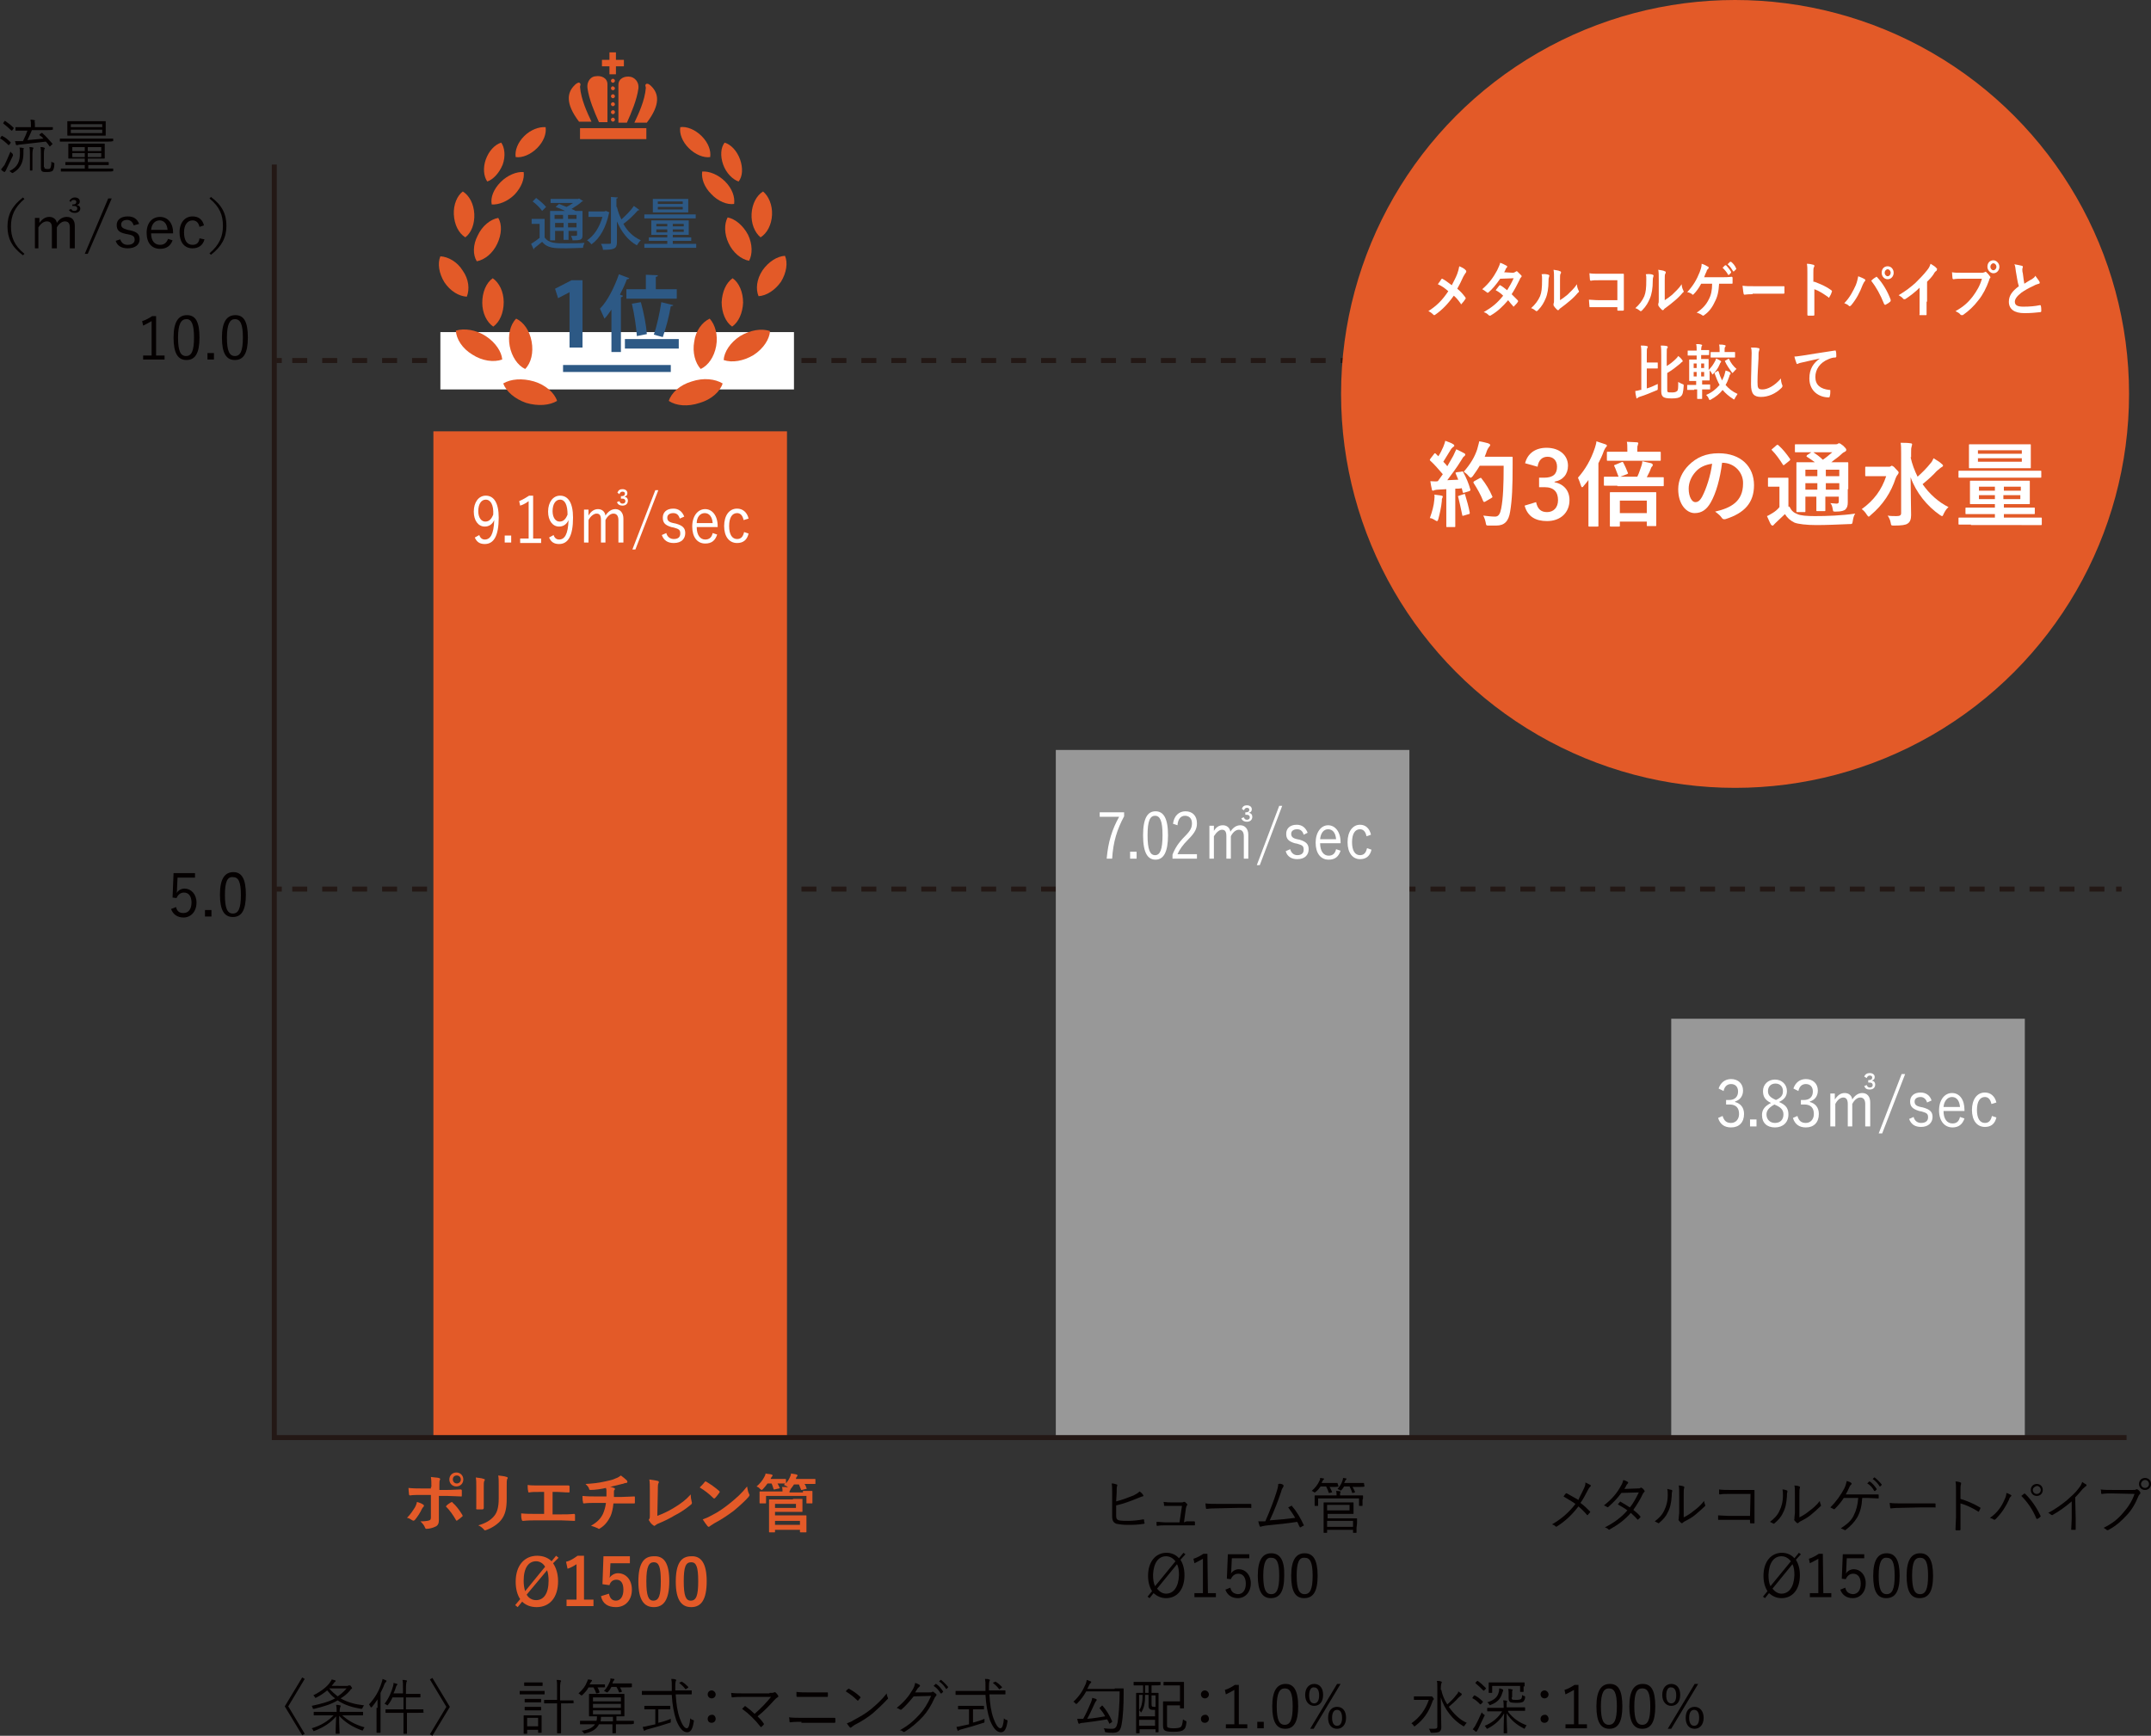 <?xml version="1.0" encoding="utf-8"?>
<!-- Generator: Adobe Illustrator 19.2.1, SVG Export Plug-In . SVG Version: 6.00 Build 0)  -->
<svg version="1.1" id="レイヤー_1" xmlns="http://www.w3.org/2000/svg" xmlns:xlink="http://www.w3.org/1999/xlink" x="0px"
	 y="0px" width="431.3px" height="348.1px" viewBox="0 0 431.3 348.1" style="enable-background:new 0 0 431.3 348.1;"
	 xml:space="preserve">
<rect x="0" y="0" width="431.3" height="348.1" fill="#333333" stroke="none"/>
<style type="text/css">
	.st0{fill:none;stroke:#231815;stroke-miterlimit:10;}
	.st1{fill:none;stroke:#231815;stroke-miterlimit:10;stroke-dasharray:3.003,3.003;}
	.st2{fill:#FFFFFF;}
	.st3{fill:#989898;}
	.st4{fill:#E35A28;}
	.st5{fill:#040000;}
	.st6{fill:#2D5985;}
</style>
<g>
	<line class="st0" x1="55.4" y1="72.3" x2="56.5" y2="72.3"/>
	<line class="st1" x1="58.6" y1="72.3" x2="423.2" y2="72.3"/>
	<line class="st0" x1="424.3" y1="72.3" x2="425.4" y2="72.3"/>
	<line class="st0" x1="55.4" y1="178.3" x2="56.5" y2="178.3"/>
	<line class="st1" x1="58.6" y1="178.3" x2="423.2" y2="178.3"/>
	<line class="st0" x1="424.3" y1="178.3" x2="425.4" y2="178.3"/>
	<rect x="88.3" y="66.6" class="st2" width="70.9" height="11.5"/>
	<rect x="335.1" y="204.3" class="st3" width="70.9" height="84"/>
	<rect x="86.9" y="86.5" class="st4" width="70.9" height="201.8"/>
	<g>
		<path class="st4" d="M84.8,301.7c0.2,0.1,0.3,0.3,0.1,0.5c-0.1,0.1-0.2,0.2-0.3,0.4c-0.3,0.7-0.9,1.6-1.4,2.2
			c-0.2,0.2-0.3,0.2-0.5,0.1c-0.4-0.2-0.7-0.5-1.1-0.5c0.8-0.8,1.2-1.5,1.6-2.1c0.2-0.4,0.3-0.6,0.4-1.1
			C84,301.3,84.5,301.5,84.8,301.7z M86.5,298.2c0-0.8,0-1.4-0.1-2c0.6,0.1,1.3,0.1,1.6,0.2c0.3,0.1,0.3,0.2,0.2,0.4
			c-0.1,0.2-0.1,0.5-0.1,1.3v0.7h1.6c1.1,0,2-0.1,2.7-0.1c0.1,0,0.2,0.1,0.2,0.2c0,0.3,0,0.7,0,1c0,0.2-0.1,0.3-0.2,0.2
			c-0.8,0-1.8-0.1-2.7-0.1H88l0,2.6c0,0.7,0,1.2,0,2.3c0,0.6-0.2,1.1-0.8,1.3c-0.4,0.2-1.1,0.4-1.7,0.4c-0.2,0-0.2-0.1-0.3-0.3
			c-0.2-0.5-0.5-0.8-0.9-1.2c0.9,0,1.5-0.1,1.8-0.2c0.2-0.1,0.3-0.2,0.3-0.6v-4.5h-2c-0.7,0-1.6,0-2.2,0.1c-0.1,0-0.2-0.1-0.2-0.3
			c0-0.2-0.1-0.8-0.1-1.2c1,0.1,1.8,0.1,2.4,0.1h2.1V298.2z M90.4,301.3c0.2-0.1,0.3-0.1,0.4,0.1c0.6,0.5,1.3,1.4,1.9,2.4
			c0.1,0.2,0.1,0.3-0.1,0.4c-0.2,0.2-0.6,0.5-0.9,0.7c-0.1,0.1-0.2,0.1-0.3-0.1c-0.5-0.9-1.2-1.9-2-2.7
			C89.7,301.7,90.1,301.5,90.4,301.3z M92.9,296.7c0,0.8-0.6,1.4-1.4,1.4c-0.8,0-1.4-0.6-1.4-1.4c0-0.8,0.6-1.4,1.4-1.4
			C92.3,295.3,92.9,295.9,92.9,296.7z M90.8,296.7c0,0.4,0.3,0.8,0.8,0.8c0.4,0,0.8-0.3,0.8-0.8c0-0.4-0.3-0.8-0.8-0.8
			C91.1,295.9,90.8,296.2,90.8,296.7z"/>
		<path class="st4" d="M95.5,298.2c0-0.9,0-1.4-0.1-1.9c0.5,0.1,1.2,0.1,1.6,0.3c0.2,0,0.2,0.1,0.2,0.2c0,0.1,0,0.1-0.1,0.2
			c-0.1,0.2-0.1,0.6-0.1,1.2v2.6c0,0.7,0,1.2,0,1.6c0,0.2-0.1,0.3-0.3,0.3h-1c-0.2,0-0.3-0.1-0.2-0.2c0-0.5,0-1.2,0-1.8V298.2z
			 M101.6,300.6c0,1.9-0.3,3.2-1.1,4.2c-0.6,0.8-1.8,1.6-2.9,2c-0.1,0-0.2,0.1-0.3,0.1c-0.1,0-0.2,0-0.3-0.2
			c-0.3-0.3-0.6-0.6-1.1-0.8c1.4-0.4,2.5-1,3.2-1.9c0.6-0.7,0.9-1.8,0.9-3.5v-2.5c0-1.1,0-1.5-0.1-2.1c0.6,0.1,1.2,0.1,1.7,0.3
			c0.1,0,0.2,0.1,0.2,0.2c0,0.1,0,0.1-0.1,0.2c-0.1,0.3-0.1,0.6-0.1,1.4V300.6z"/>
		<path class="st4" d="M110.6,303.7h1.9c0.9,0,1.7,0,2.6-0.1c0.1,0,0.2,0.1,0.2,0.2c0,0.3,0,0.7,0,1c0,0.2,0,0.2-0.2,0.2
			c-0.6,0-1.8-0.1-2.6-0.1h-5.2c-0.5,0-1.4,0-2.4,0.1c-0.2,0-0.2,0-0.3-0.3c-0.1-0.3-0.1-0.8-0.1-1.2c0.9,0.1,1.9,0.1,2.8,0.1h1.8
			v-4.4h-1c-0.9,0-1.5,0-2,0.1c-0.2,0-0.2-0.1-0.2-0.3c-0.1-0.3-0.1-0.8-0.1-1.2c0.6,0.1,1.2,0.1,2.2,0.1h3.7c0.8,0,1.5,0,2.3,0
			c0.1,0,0.2,0.1,0.2,0.2c0,0.3,0,0.7,0,1c0,0.2,0,0.2-0.2,0.2c-0.9,0-1.5-0.1-2.2-0.1h-1V303.7z"/>
		<path class="st4" d="M121.6,300.3c0-0.4,0-0.9,0-1.3c0-0.2,0-0.3-0.1-0.6c-0.9,0.2-2.1,0.4-3.1,0.4c-0.2,0-0.3-0.1-0.3-0.3
			c-0.1-0.3-0.3-0.5-0.7-0.9c1.6-0.1,2.6-0.2,3.9-0.5c0.9-0.2,1.5-0.3,2.1-0.6c0.6-0.2,0.8-0.4,1.1-0.6c0.4,0.3,0.9,0.7,1.1,0.9
			c0.1,0.1,0.2,0.2,0.2,0.4c0,0.1-0.1,0.2-0.3,0.2c-0.3,0-0.5,0.2-0.8,0.2c-0.8,0.2-1.6,0.4-2.4,0.6c0.3,0,0.6,0.1,0.8,0.2
			c0.1,0,0.2,0.1,0.2,0.2c0,0.1,0,0.1-0.1,0.2c-0.1,0.1-0.1,0.2-0.1,0.4c0,0.3,0,0.6,0,1h1.6c0.8,0,1.9-0.1,2.5-0.1
			c0.1,0,0.1,0.1,0.1,0.2c0,0.3,0,0.7,0,1c0,0.2,0,0.2-0.2,0.2c-0.8,0-1.6,0-2.5,0h-1.6c-0.1,1.1-0.3,1.9-0.6,2.6
			c-0.5,1-1.2,1.9-2.1,2.4c-0.1,0.1-0.1,0.1-0.2,0.1c-0.1,0-0.1,0-0.2-0.1c-0.5-0.2-0.9-0.4-1.4-0.5c1.3-0.8,1.9-1.4,2.4-2.4
			c0.3-0.7,0.5-1.4,0.6-2.2h-2.3c-0.5,0-1.4,0-2.1,0.1c-0.2,0-0.2-0.1-0.2-0.3c-0.1-0.2-0.1-0.8-0.1-1.2c0.9,0.1,1.9,0.1,2.5,0.1
			H121.6z"/>
		<path class="st4" d="M131.8,304c1-0.4,2-0.8,3.3-1.6c1.5-0.9,2.4-1.6,3.4-2.7c0,0.6,0.1,1.1,0.2,1.5c0.1,0.2,0,0.4-0.1,0.5
			c-1.1,0.9-2.1,1.6-3.3,2.2c-1,0.6-2,1.1-3.2,1.6c-0.3,0.1-0.6,0.3-0.7,0.4c-0.1,0.1-0.2,0.1-0.2,0.1s-0.1,0-0.2-0.1
			c-0.3-0.2-0.6-0.5-0.8-0.9c-0.1-0.1-0.1-0.1-0.1-0.2c0-0.1,0-0.1,0.1-0.2c0.1-0.1,0.1-0.4,0.1-0.7l0-4.9c0-1.1,0-1.7-0.1-2.3
			c0.7,0.1,1.4,0.2,1.7,0.3c0.1,0,0.2,0.1,0.2,0.2c0,0.1,0,0.2-0.1,0.3c-0.1,0.3-0.1,0.7-0.1,1.6L131.8,304z"/>
		<path class="st4" d="M141.3,297.2c0.1-0.1,0.1-0.1,0.2-0.1c0.1,0,0.1,0,0.2,0.1c0.7,0.4,1.7,1.1,2.5,1.8c0.1,0.1,0.1,0.1,0.1,0.2
			s0,0.1-0.1,0.2c-0.2,0.3-0.6,0.8-0.8,1c-0.1,0.1-0.1,0.1-0.2,0.1c-0.1,0-0.1,0-0.2-0.1c-0.8-0.8-1.7-1.5-2.7-2.1
			C140.7,297.9,141.1,297.5,141.3,297.2z M142.5,304c1.6-0.8,2.4-1.4,3.7-2.4c1.6-1.3,2.5-2.1,3.6-3.5c0.1,0.7,0.2,1.1,0.4,1.5
			c0,0.1,0.1,0.2,0.1,0.2c0,0.1-0.1,0.2-0.2,0.4c-0.7,0.8-1.8,1.8-3,2.8c-1.1,0.8-2.2,1.6-3.9,2.5c-0.6,0.4-0.8,0.5-0.9,0.6
			c-0.1,0.1-0.2,0.1-0.2,0.1c-0.1,0-0.1-0.1-0.2-0.1c-0.3-0.4-0.7-0.9-1-1.4C141.4,304.5,141.8,304.4,142.5,304z"/>
		<path class="st4" d="M161,299c1.2,0,1.7,0,1.8,0c0.1,0,0.1,0,0.1,0.1c0,0.1,0,0.3,0,0.6v0.5c0,1,0,1.2,0,1.2c0,0.1,0,0.1-0.1,0.1
			h-1c-0.1,0-0.1,0-0.1-0.1V300h-8.1v1.4c0,0.1,0,0.1-0.2,0.1h-1c-0.1,0-0.1,0-0.1-0.1c0-0.1,0-0.3,0-1.2v-0.4c0-0.4,0-0.6,0-0.6
			c0-0.1,0-0.1,0.1-0.1c0.1,0,0.5,0,1.8,0h2.7c0-0.3,0-0.6-0.1-0.9c0.4,0,0.9,0,1.2,0.1l-0.1-0.1c-0.2-0.2-0.5-0.3-0.7-0.4l0.2-0.3
			c-0.1,0-0.5,0-1.5,0c0.1,0.2,0.3,0.5,0.4,0.8c0.1,0.1,0.1,0.2-0.1,0.2l-0.9,0.2c-0.2,0-0.2,0-0.2-0.1c-0.1-0.3-0.2-0.7-0.4-1.1
			h-0.8c-0.3,0.4-0.6,0.8-0.9,1.1c-0.1,0.1-0.2,0.2-0.3,0.2c-0.1,0-0.1-0.1-0.3-0.2c-0.2-0.3-0.5-0.4-0.7-0.5c0.7-0.6,1.2-1.2,1.6-2
			c0.1-0.2,0.2-0.4,0.2-0.6c0.4,0.1,0.9,0.1,1.2,0.2c0.1,0,0.2,0.1,0.2,0.2c0,0.1,0,0.1-0.1,0.2c-0.1,0.1-0.1,0.1-0.2,0.3l-0.1,0.2
			h1.4c1.1,0,1.4,0,1.5,0c0.1,0,0.2,0,0.2,0.1v0.8c0.3-0.4,0.6-0.8,0.8-1.3c0.1-0.2,0.2-0.4,0.2-0.7c0.4,0.1,0.8,0.1,1.1,0.2
			c0.1,0,0.2,0.1,0.2,0.2c0,0.1,0,0.1-0.1,0.2c-0.1,0.1-0.2,0.3-0.2,0.4l0,0.1h1.9c1.3,0,1.8,0,1.9,0c0.1,0,0.1,0,0.1,0.1v0.8
			c0,0.1,0,0.1-0.1,0.1c-0.1,0-0.5,0-1.9,0h-0.2c0.2,0.2,0.3,0.5,0.4,0.8c0.1,0.1,0.1,0.2-0.1,0.2l-0.8,0.2c-0.2,0-0.2,0-0.2-0.1
			c-0.1-0.3-0.3-0.7-0.4-1h-1c-0.1,0.2-0.3,0.4-0.5,0.7c-0.1,0.1-0.1,0.2-0.2,0.2c0,0,0,0,0,0.1c0,0.1,0,0.1-0.1,0.2
			c-0.1,0.1-0.1,0.3-0.1,0.4H161z M159,300.6c1.1,0,1.7,0,1.8,0c0.1,0,0.1,0,0.1,0.1c0,0.1,0,0.3,0,0.9v0.6c0,0.6,0,0.8,0,0.9
			c0,0.1,0,0.1-0.1,0.1c-0.1,0-0.6,0-1.8,0h-3.6v0.7h4.3c1.2,0,1.8,0,1.9,0c0.1,0,0.1,0,0.1,0.2c0,0.1,0,0.3,0,1v1.1
			c0,0.6,0,0.9,0,1c0,0.1,0,0.1-0.1,0.1h-1.1c-0.1,0-0.1,0-0.1-0.1v-0.4h-5v0.4c0,0.1,0,0.1-0.1,0.1h-1c-0.1,0-0.1,0-0.1-0.1
			c0-0.1,0-0.5,0-1.5v-3.4c0-1,0-1.4,0-1.5c0-0.1,0-0.1,0.1-0.1c0.1,0,0.7,0,1.8,0H159z M159.6,301.6h-4.2v0.8h4.2V301.6z
			 M155.4,305v0.8h5V305H155.4z"/>
	</g>
	<g>
		<path class="st4" d="M110.9,313.5c0.6,0.9,1,2.1,1,3.6c0,3.3-1.7,5.2-4.3,5.2c-1.2,0-2.2-0.4-2.9-1.1l-0.9,1.1l-0.5-0.4l1-1.2
			c-0.6-0.9-0.9-2.1-0.9-3.5c0-3.3,1.8-5.2,4.3-5.2c1.2,0,2.2,0.4,2.9,1.1l0.9-1.1l0.5,0.4L110.9,313.5z M109.3,314.2
			c-0.4-0.7-1.1-1.1-1.8-1.1c-1.5,0-2.5,1.3-2.5,3.9c0,0.8,0.1,1.5,0.3,2.1L109.3,314.2z M105.6,319.8c0.4,0.7,1.1,1.1,1.9,1.1
			c1.5,0,2.5-1.3,2.5-3.9c0-0.8-0.1-1.5-0.3-2.1L105.6,319.8z"/>
		<path class="st4" d="M117.1,320.8h1.9v1.3h-5.4v-1.3h2v-7.1c-0.5,0.3-1.1,0.7-1.8,0.9l-0.3-1.4c0.9-0.2,1.6-0.7,2.3-1.2h1.3V320.8
			z"/>
		<path class="st4" d="M126.3,313.5h-3.9l-0.1,2c0,0.3,0,0.6-0.1,0.9c0.4-0.5,1-0.9,1.7-0.9c1.6,0,2.8,1.3,2.8,3.3
			c0,2.1-1.3,3.5-3.2,3.5c-1.6,0-2.7-0.7-3-2.2l1.6-0.5c0.2,1,0.7,1.4,1.4,1.4c0.9,0,1.5-0.8,1.5-2.2c0-1.3-0.5-2-1.4-2
			c-0.7,0-1.2,0.4-1.4,1.1l-1.4-0.2l0.2-5.6h5.3V313.5z"/>
		<path class="st4" d="M134.2,317.1c0,3.7-1.1,5.2-3.1,5.2c-2,0-3.1-1.5-3.1-5.1c0-3.7,1.1-5.1,3.1-5.1
			C133.1,312,134.2,313.4,134.2,317.1z M129.6,317.1c0,2.9,0.4,3.9,1.4,3.9c1.1,0,1.5-1,1.5-3.9c0-2.9-0.4-3.8-1.4-3.8
			C130.1,313.3,129.6,314.2,129.6,317.1z"/>
		<path class="st4" d="M141.7,317.1c0,3.7-1.1,5.2-3.1,5.2c-2,0-3.1-1.5-3.1-5.1c0-3.7,1.1-5.1,3.1-5.1
			C140.5,312,141.7,313.4,141.7,317.1z M137.1,317.1c0,2.9,0.4,3.9,1.4,3.9c1.1,0,1.5-1,1.5-3.9c0-2.9-0.4-3.8-1.4-3.8
			C137.5,313.3,137.1,314.2,137.1,317.1z"/>
	</g>
	<g>
		<path class="st5" d="M317.5,298.7c0.3-0.6,0.4-0.9,0.4-1.4c0.4,0.2,0.8,0.4,1,0.5c0.1,0.1,0.1,0.3,0,0.3c-0.1,0.1-0.3,0.3-0.5,0.7
			c-0.5,1-1,1.9-1.5,2.6c0.7,0.5,1.3,1.1,1.9,1.7c0.1,0.1,0.1,0.1,0,0.2c-0.1,0.2-0.3,0.3-0.4,0.5c-0.1,0.1-0.1,0.1-0.2,0
			c-0.5-0.6-1.1-1.2-1.7-1.7c-1.3,1.7-2.7,3-4.3,4c-0.1,0.1-0.2,0.1-0.3,0c-0.2-0.2-0.4-0.3-0.7-0.4c1.9-1.1,3.4-2.4,4.7-4.1
			c-0.7-0.5-1.6-1-2.4-1.5c0.2-0.2,0.3-0.5,0.5-0.6c0.1-0.1,0.1,0,0.2,0c0.7,0.4,1.6,0.9,2.3,1.3
			C316.7,300.2,317.2,299.4,317.5,298.7z"/>
		<path class="st5" d="M328.3,298.5c0.4,0,0.5,0,0.6-0.1c0.1-0.1,0.2-0.1,0.3,0c0.2,0.1,0.4,0.3,0.5,0.5c0.1,0.1,0.1,0.2,0,0.3
			c-0.1,0.1-0.2,0.2-0.3,0.4c-0.5,1.1-1.2,2.2-1.9,3.2c0.5,0.4,1,0.8,1.4,1.3c0.1,0.1,0,0.1,0,0.2c-0.1,0.1-0.3,0.3-0.4,0.4
			c-0.1,0.1-0.1,0.1-0.2,0c-0.4-0.5-0.9-0.9-1.3-1.3c-1.2,1.4-2.6,2.4-4.2,3.3c-0.1,0.1-0.2,0.1-0.3,0c-0.2-0.2-0.4-0.3-0.7-0.4
			c1.8-0.9,3.3-2,4.5-3.4c-0.5-0.4-1.2-0.8-1.9-1.2c0.1-0.2,0.3-0.3,0.4-0.5c0.1-0.1,0.1-0.1,0.2,0c0.5,0.3,1.2,0.7,1.8,1.1
			c0.7-0.8,1.3-2,1.8-3l-3.5,0.1c-0.8,1.1-1.5,1.8-2.6,2.8c-0.1,0.1-0.2,0.1-0.3,0c-0.2-0.1-0.3-0.2-0.6-0.3
			c1.7-1.3,2.7-2.6,3.4-3.9c0.3-0.5,0.4-0.8,0.5-1.2c0.3,0.1,0.6,0.2,0.9,0.4c0.1,0.1,0.1,0.2,0,0.3c-0.1,0.1-0.3,0.3-0.3,0.4
			c-0.1,0.2-0.2,0.4-0.4,0.7L328.3,298.5z"/>
		<path class="st5" d="M335.2,298.8c0.1,0,0.1,0.2,0.1,0.3c-0.1,0.2-0.1,0.5-0.1,0.9c-0.1,1.4-0.3,2.4-0.8,3.3
			c-0.4,0.9-1,1.5-1.7,2.1c-0.1,0.1-0.2,0.1-0.3,0c-0.2-0.1-0.4-0.2-0.6-0.3c0.8-0.6,1.5-1.3,1.9-2.2c0.4-0.8,0.7-1.8,0.7-3.1
			c0-0.5,0-0.8-0.1-1.2C334.6,298.7,334.9,298.7,335.2,298.8z M337.6,304.3c0.8-0.4,1.4-0.8,2-1.3c0.7-0.5,1.4-1.1,2.1-2
			c0,0.3,0.1,0.5,0.2,0.8c0,0.1,0.1,0.2-0.1,0.3c-0.6,0.6-1.3,1.2-1.9,1.7c-0.6,0.5-1.3,0.9-2.1,1.3c-0.2,0.1-0.3,0.2-0.4,0.3
			c-0.1,0.1-0.2,0.1-0.3,0c-0.2-0.1-0.3-0.3-0.5-0.5c-0.1-0.1,0-0.2,0-0.3c0-0.1,0-0.4,0.1-1.2l0-3.4c0-1.2,0-1.7-0.1-2.1
			c0.3,0,0.8,0.1,1,0.2c0.2,0.1,0.1,0.2,0.1,0.3c-0.1,0.2-0.1,0.6-0.1,1.6L337.6,304.3z"/>
		<path class="st5" d="M351,299.6l-4.4,0c-0.7,0-1.2,0-1.7,0.1c-0.1,0-0.2,0-0.2-0.2c0-0.2,0-0.6,0-0.8c0.7,0.1,1.2,0.1,1.9,0.1l3,0
			c0.7,0,1.4,0,2,0c0.2,0,0.2,0,0.2,0.2c0,0.6,0,1.2,0,1.8l0,2.6c0,0.7,0,1.5,0,2c0,0.1,0,0.1-0.1,0.1c-0.2,0-0.4,0-0.6,0
			c-0.1,0-0.2,0-0.2-0.2l0-0.5l-4.4,0c-0.7,0-1.3,0-1.9,0c-0.1,0-0.1,0-0.1-0.1c0-0.2,0-0.5,0-0.8c0.6,0,1.3,0.1,2,0.1l4.4,0
			L351,299.6z"/>
		<path class="st5" d="M358.3,298.9c0.1,0,0.1,0.2,0.1,0.3c-0.1,0.2-0.1,0.5-0.1,0.9c-0.1,1.4-0.3,2.4-0.8,3.3
			c-0.4,0.9-1,1.5-1.7,2.1c-0.1,0.1-0.2,0.1-0.3,0c-0.2-0.1-0.4-0.2-0.6-0.3c0.8-0.6,1.5-1.3,1.9-2.2c0.4-0.8,0.7-1.8,0.7-3.1
			c0-0.5,0-0.8-0.1-1.2C357.7,298.7,358.1,298.8,358.3,298.9z M360.8,304.3c0.8-0.4,1.4-0.8,2-1.3c0.7-0.5,1.4-1.1,2.1-2
			c0,0.3,0.1,0.5,0.2,0.8c0,0.1,0.1,0.2-0.1,0.3c-0.6,0.6-1.3,1.2-1.9,1.7c-0.6,0.5-1.3,0.9-2.1,1.3c-0.2,0.1-0.3,0.2-0.4,0.3
			c-0.1,0.1-0.2,0.1-0.3,0c-0.2-0.1-0.3-0.3-0.5-0.5c-0.1-0.1,0-0.2,0-0.3c0-0.1,0-0.4,0.1-1.2l0-3.4c0-1.2,0-1.7-0.1-2.1
			c0.3,0,0.8,0.1,1,0.2c0.2,0.1,0.1,0.2,0.1,0.3c-0.1,0.2-0.1,0.6-0.1,1.6L360.8,304.3z"/>
		<path class="st5" d="M373.4,300.4c-0.1,1.7-0.4,2.8-1,3.9c-0.6,1-1.4,1.8-2.3,2.5c-0.1,0.1-0.2,0.1-0.3,0
			c-0.2-0.1-0.5-0.2-0.7-0.3c1.2-0.8,2.1-1.5,2.6-2.6c0.5-1,0.8-2.1,0.9-3.5l-2.9,0c-0.5,0.8-1.1,1.5-1.8,2.2
			c-0.1,0.1-0.2,0.1-0.3,0c-0.2-0.1-0.4-0.2-0.6-0.3c1.3-1.3,2.1-2.5,2.8-3.8c0.3-0.6,0.4-1.1,0.5-1.5c0.3,0.1,0.7,0.2,0.9,0.4
			c0.1,0.1,0.1,0.2,0,0.3c-0.2,0.2-0.3,0.3-0.4,0.6c-0.2,0.5-0.5,1-0.7,1.4l4.3,0c0.7,0,1.4,0,2.1,0c0.1,0,0.2,0,0.2,0.1l0,0.6
			c0,0.1,0,0.1-0.2,0.1c-0.6,0-1.4-0.1-2.1-0.1L373.4,300.4z M374.8,297.1c0.1,0,0.1,0,0.1,0c0.5,0.3,1,0.9,1.4,1.5c0,0,0,0.1,0,0.1
			l-0.3,0.3c-0.1,0-0.1,0-0.2,0c-0.3-0.6-0.8-1.2-1.4-1.5L374.8,297.1z M375.8,296.3c0,0,0.1,0,0.1,0c0.5,0.4,1,0.9,1.4,1.4
			c0,0.1,0,0.1,0,0.1l-0.3,0.3c0,0-0.1,0-0.1,0c-0.3-0.5-0.8-1.1-1.4-1.5L375.8,296.3z"/>
		<path class="st5" d="M380.8,302.4c-1,0-1.5,0.1-1.6,0.1c-0.1,0-0.2,0-0.2-0.2c0-0.2-0.1-0.6-0.1-0.9c0.7,0.1,1.7,0.1,2.7,0.1
			l3.7,0c0.8,0,1.7,0,2.6,0c0.1,0,0.2,0,0.2,0.1c0,0.2,0,0.4,0,0.6c0,0.1,0,0.2-0.2,0.1c-0.9,0-1.8,0-2.6,0L380.8,302.4z"/>
		<path class="st5" d="M393.1,300.6c1.4,0.4,2.7,1,3.9,1.7c0.1,0,0.1,0.1,0.1,0.2c-0.1,0.2-0.2,0.4-0.3,0.6c-0.1,0.1-0.1,0.1-0.2,0
			c-1.1-0.7-2.4-1.3-3.5-1.6l0,2.8c0,0.7,0,1.7,0,2.4c0,0.1,0,0.2-0.2,0.2c-0.2,0-0.4,0-0.6,0c-0.1,0-0.2,0-0.2-0.2
			c0-0.8,0.1-1.7,0.1-2.4l0-5.3c0-0.9,0-1.5-0.1-1.9c0.4,0,0.8,0.1,1,0.2c0.2,0,0.1,0.2,0.1,0.4c-0.1,0.2-0.1,0.6-0.1,1.3
			L393.1,300.6z"/>
		<path class="st5" d="M401.9,300.8c0.3-0.6,0.4-1,0.4-1.4c0.4,0.1,0.7,0.3,0.9,0.4c0.2,0.1,0.1,0.2,0,0.3c-0.1,0.1-0.3,0.3-0.4,0.7
			c-0.6,1.3-1.4,2.6-2.7,3.9c-0.1,0.1-0.3,0.1-0.4,0c-0.1-0.1-0.4-0.2-0.7-0.3C400.5,303.4,401.4,302,401.9,300.8z M405.8,299.6
			c0.1-0.1,0.2-0.1,0.3,0c1.3,1.3,2.3,2.8,3,4.3c0.1,0.1,0.1,0.2,0,0.3c-0.1,0.1-0.3,0.3-0.6,0.4c-0.1,0.1-0.1,0-0.2-0.1
			c-0.7-1.7-1.7-3.2-3-4.5C405.5,299.8,405.7,299.7,405.8,299.6z M409.6,298.8c0,0.7-0.5,1.2-1.2,1.2c-0.7,0-1.2-0.5-1.2-1.2
			c0-0.7,0.5-1.2,1.2-1.2C409.1,297.6,409.6,298.1,409.6,298.8z M407.6,298.8c0,0.4,0.3,0.8,0.8,0.8c0.4,0,0.8-0.3,0.8-0.8
			c0-0.4-0.3-0.8-0.8-0.8C408,298.1,407.6,298.4,407.6,298.8z"/>
		<path class="st5" d="M416.2,304.5c0,0.7,0,1.4,0,2.2c0,0.1,0,0.1-0.1,0.1c-0.2,0-0.5,0-0.7,0c-0.1,0-0.1,0-0.1-0.1
			c0-0.7,0.1-1.4,0.1-2.1l0-3.5c-1.3,1.1-2.4,1.9-3.8,2.7c-0.1,0.1-0.2,0-0.3,0c-0.2-0.2-0.4-0.3-0.6-0.4c1.5-0.8,2.7-1.7,3.7-2.5
			c0.9-0.8,1.8-1.6,2.3-2.3c0.5-0.6,0.7-1,0.8-1.4c0.3,0.2,0.6,0.4,0.8,0.5c0.1,0.1,0.1,0.3,0,0.3c-0.1,0.1-0.4,0.3-0.7,0.6
			c-0.5,0.6-0.9,1.1-1.5,1.7L416.2,304.5z"/>
		<path class="st5" d="M423.5,299.5c-0.7,0-1.4,0-2,0.1c-0.1,0-0.2,0-0.2-0.2c0-0.2,0-0.5-0.1-0.7c0.7,0.1,1.4,0.1,2.3,0.1l4.2,0
			c0.3,0,0.5,0,0.6-0.1c0.1-0.1,0.2,0,0.3,0c0.2,0.1,0.4,0.3,0.5,0.5c0.1,0.1,0.1,0.3,0,0.4c-0.1,0.1-0.2,0.2-0.3,0.4
			c-0.6,1.5-1.4,2.9-2.4,3.9c-1,1.1-2.1,2.1-3.6,2.9c-0.1,0.1-0.3,0.1-0.4,0c-0.1-0.1-0.4-0.3-0.6-0.4c1.8-0.9,2.9-1.8,3.9-3
			c0.9-1,1.8-2.3,2.3-3.8L423.5,299.5z M431.3,297.6c0,0.7-0.5,1.2-1.2,1.2c-0.7,0-1.2-0.5-1.2-1.2c0-0.7,0.5-1.2,1.2-1.2
			C430.8,296.4,431.3,296.9,431.3,297.6z M429.3,297.6c0,0.4,0.3,0.8,0.8,0.8c0.4,0,0.8-0.3,0.8-0.8c0-0.4-0.3-0.8-0.8-0.8
			C429.7,296.8,429.3,297.2,429.3,297.6z"/>
	</g>
	<g>
		<path class="st5" d="M360.1,312.8c0.5,0.8,0.8,1.8,0.8,3.1c0,2.9-1.5,4.6-3.7,4.6c-1,0-1.8-0.4-2.5-1l-0.8,1l-0.4-0.3l0.9-1.1
			c-0.5-0.8-0.8-1.8-0.8-3.1c0-2.9,1.6-4.6,3.7-4.6c1,0,1.9,0.4,2.5,1.1l0.9-1.1l0.4,0.3L360.1,312.8z M359.1,313.1
			c-0.5-0.6-1.1-1-1.9-1c-1.5,0-2.5,1.3-2.6,3.7c0,0.9,0.1,1.7,0.4,2.3L359.1,313.1z M355.4,318.6c0.5,0.6,1.1,1,1.8,1
			c1.5,0,2.5-1.3,2.6-3.7c0-0.9-0.1-1.7-0.4-2.2L355.4,318.6z"/>
		<path class="st5" d="M365.6,319.5l1.6,0l0,0.8l-4.3,0l0-0.8l1.7,0l0-6.9c-0.5,0.3-1.1,0.6-1.7,0.9l-0.2-0.9c0.7-0.2,1.4-0.6,2-1
			l0.8,0L365.6,319.5z"/>
		<path class="st5" d="M373.8,312.5l-3.5,0l-0.1,2.1c0,0.3,0,0.7-0.1,1c0.3-0.5,0.9-0.9,1.6-0.9c1.3,0,2.4,1.1,2.4,2.8
			c0,1.9-1.2,3-2.6,3c-1.2,0-2.1-0.6-2.5-1.7l1-0.4c0.2,0.9,0.7,1.2,1.5,1.3c1,0,1.6-0.8,1.6-2.1c0-1.3-0.6-2-1.5-2
			c-0.7,0-1.2,0.4-1.5,1.1l-0.8-0.1l0.2-4.9l4.3,0L373.8,312.5z"/>
		<path class="st5" d="M380.9,316c0,3.2-0.9,4.5-2.7,4.5s-2.6-1.4-2.6-4.5c0-3.2,1-4.5,2.7-4.5S380.9,312.8,380.9,316z M376.7,316
			c0,2.7,0.5,3.7,1.6,3.7c1.1,0,1.6-1,1.6-3.7s-0.5-3.6-1.6-3.6C377.3,312.3,376.7,313.3,376.7,316z"/>
		<path class="st5" d="M387.6,316c0,3.2-0.9,4.5-2.7,4.5s-2.6-1.4-2.6-4.5c0-3.2,1-4.5,2.7-4.5S387.6,312.8,387.6,316z M383.4,316
			c0,2.7,0.5,3.7,1.6,3.7c1.1,0,1.6-1,1.6-3.7s-0.5-3.6-1.6-3.6C383.9,312.4,383.4,313.3,383.4,316z"/>
	</g>
	<g>
		<path class="st5" d="M223.8,301.1c1.2-0.3,2.5-0.8,3.5-1.2c0.6-0.3,0.9-0.5,1.2-0.8c0.3,0.2,0.6,0.5,0.7,0.7
			c0.1,0.1,0.1,0.3-0.1,0.3c-0.2,0-0.5,0.2-1.1,0.4c-1.2,0.5-2.8,1.1-4.2,1.4l0,2.1c0,0.6,0.2,0.8,0.6,0.9c0.5,0.1,1.1,0.1,1.8,0.1
			c0.9,0,2-0.1,3-0.3c0.1,0,0.2,0,0.2,0.1c0,0.2,0,0.4,0.1,0.6c0,0.1,0,0.2-0.2,0.2c-1.2,0.2-2,0.2-3.3,0.2c-0.9,0-1.5-0.1-2.1-0.2
			c-0.6-0.2-0.9-0.6-0.9-1.5l0-4.5c0-1.1,0-1.6-0.1-2.1c0.4,0,0.7,0.1,1,0.2c0.2,0,0.1,0.2,0.1,0.3c-0.1,0.2-0.1,0.6-0.1,1.4
			L223.8,301.1z"/>
		<path class="st5" d="M237.9,305.1c0.5,0,1,0,1.5,0c0.1,0,0.2,0,0.2,0.2l0,0.4c0,0.2,0,0.2-0.2,0.2c-0.6,0-1.1,0-1.6,0l-4.2,0
			c-0.5,0-1,0-1.5,0.1c-0.1,0-0.2,0-0.2-0.2c0-0.2,0-0.4,0-0.6c0.7,0,1.2,0.1,1.7,0.1l2.9,0l0.5-3.3l-2,0c-0.5,0-1,0-1.4,0
			c-0.1,0-0.2,0-0.2-0.1c0-0.2,0-0.4-0.1-0.7c0.7,0.1,1.2,0.1,1.7,0.1l1.8,0c0.3,0,0.4,0,0.5-0.1c0.1,0,0.2,0,0.3,0
			c0.1,0.1,0.3,0.3,0.4,0.4c0.1,0.1,0.1,0.2,0,0.3c-0.1,0.1-0.1,0.2-0.2,0.5l-0.4,2.9L237.9,305.1z"/>
		<path class="st5" d="M243.6,302.5c-1,0-1.5,0.1-1.6,0.1c-0.1,0-0.2,0-0.2-0.2c0-0.2-0.1-0.6-0.1-0.9c0.7,0.1,1.7,0.1,2.7,0.1
			l3.7,0c0.8,0,1.7,0,2.6,0c0.1,0,0.2,0,0.2,0.1c0,0.2,0,0.4,0,0.6c0,0.1,0,0.2-0.2,0.1c-0.9,0-1.8,0-2.6,0L243.6,302.5z"/>
		<path class="st5" d="M257.3,297.8c0.1,0.1,0.1,0.2,0,0.4c-0.1,0.2-0.3,0.4-0.4,0.9c-0.6,1.8-1.4,3.9-2.3,5.8
			c1.6-0.1,3.5-0.3,5.1-0.5c-0.4-0.7-0.9-1.4-1.4-2.1c0.2-0.1,0.4-0.2,0.6-0.3c0.1-0.1,0.2,0,0.2,0.1c0.9,1,1.7,2.4,2.3,3.7
			c0.1,0.1,0,0.2-0.1,0.2c-0.2,0.1-0.4,0.2-0.5,0.3c-0.1,0-0.2,0-0.2-0.1c-0.2-0.3-0.3-0.7-0.5-1c-1.9,0.3-3.8,0.5-5.9,0.7
			c-0.9,0.1-1.1,0.2-1.2,0.2c-0.2,0.1-0.3,0.1-0.4,0c-0.1-0.2-0.2-0.6-0.3-1c0.4,0,0.8,0,1.4,0c0.9-2,1.8-4.4,2.2-5.7
			c0.3-0.9,0.4-1.4,0.4-1.8C256.7,297.5,257.1,297.6,257.3,297.8z"/>
		<path class="st5" d="M268.4,298.1C268.4,298.2,268.4,298.2,268.4,298.1c-0.2,0.1-0.5,0.1-1.4,0.1l-0.4,0c0.2,0.3,0.3,0.6,0.5,1
			c0,0.1,0,0.1-0.1,0.1l-0.4,0.1c-0.1,0-0.2,0-0.2-0.1c-0.1-0.4-0.3-0.8-0.5-1.2l-1.1,0c-0.3,0.4-0.6,0.8-1,1.1
			c-0.1,0.1-0.1,0.1-0.2,0.1c0,0-0.1,0-0.2-0.1c-0.1-0.1-0.3-0.2-0.4-0.2c0.7-0.6,1.2-1.2,1.6-2.1c0.1-0.1,0.1-0.3,0.1-0.5
			c0.3,0,0.5,0.1,0.7,0.1c0.1,0,0.1,0.1,0.1,0.1c0,0.1,0,0.1-0.1,0.1c-0.1,0.1-0.1,0.1-0.2,0.3c-0.1,0.1-0.1,0.2-0.2,0.4l1.8,0
			c0.9,0,1.2,0,1.3,0c0.1,0,0.1,0,0.1,0.1L268.4,298.1z M273.2,300.8c0,0.9,0,1,0,1.1c0,0.1,0,0.1-0.1,0.1l-0.5,0
			c-0.1,0-0.1,0-0.1-0.1l0-1.4l-8.2,0l0,1.4c0,0.1,0,0.1-0.1,0.1l-0.5,0c-0.1,0-0.1,0-0.1-0.1c0-0.1,0-0.2,0-1.1l0-0.3
			c0-0.3,0-0.4,0-0.5c0-0.1,0-0.1,0.1-0.1c0.1,0,0.5,0,1.7,0l2.6,0c0-0.3,0-0.6-0.1-0.9c0.3,0,0.6,0,0.8,0.1c0.1,0,0.1,0,0.1,0.1
			c0,0.1,0,0.1-0.1,0.2c0,0.1,0,0.3,0,0.5l2.8,0c1.2,0,1.6,0,1.7,0c0.1,0,0.1,0,0.1,0.1c0,0.1,0,0.2,0,0.5L273.2,300.8z M272,306.4
			c0,0.7,0,0.9,0,0.9c0,0.1,0,0.1-0.1,0.1l-0.5,0c-0.1,0-0.1,0-0.1-0.1l0-0.5l-5.2,0l0,0.5c0,0.1,0,0.1-0.1,0.1l-0.5,0
			c-0.1,0-0.1,0-0.1-0.1c0-0.1,0-0.4,0-1.4l0-3.1c0-1,0-1.4,0-1.4c0-0.1,0-0.1,0.1-0.1c0.1,0,0.6,0,1.7,0l2.5,0c1.1,0,1.5,0,1.6,0
			c0.1,0,0.1,0,0.1,0.1c0,0.1,0,0.3,0,0.8l0,0.5c0,0.5,0,0.7,0,0.8c0,0.1,0,0.1-0.1,0.1c-0.1,0-0.5,0-1.6,0l-3.5,0l0,0.9l4.1,0
			c1.1,0,1.6,0,1.7,0c0.1,0,0.1,0,0.1,0.1c0,0.1,0,0.3,0,0.9L272,306.4z M271.3,305l-5.2,0l0,1.2l5.2,0L271.3,305z M270.6,301.8
			l-4.5,0l0,1.1l4.5,0L270.6,301.8z M273.6,298.1C273.6,298.2,273.6,298.2,273.6,298.1c-0.2,0.1-0.5,0.1-1.6,0.1l-0.8,0
			c0.2,0.3,0.3,0.6,0.5,1c0,0.1,0,0.1-0.1,0.1l-0.3,0.1c-0.1,0-0.2,0-0.2-0.1c-0.1-0.4-0.3-0.8-0.5-1.2l-1.1,0
			c-0.1,0.2-0.3,0.5-0.5,0.7c-0.1,0.1-0.1,0.1-0.2,0.1c0,0-0.1,0-0.2-0.1c-0.1-0.1-0.3-0.1-0.4-0.2c0.5-0.6,0.8-1.1,1-1.7
			c0-0.1,0.1-0.3,0.1-0.5c0.3,0,0.5,0.1,0.6,0.1c0.1,0,0.1,0.1,0.1,0.1c0,0.1,0,0.1-0.1,0.1c-0.1,0.1-0.1,0.2-0.2,0.3
			c0,0.1-0.1,0.3-0.2,0.4l2.4,0c1.1,0,1.4,0,1.5,0c0.1,0,0.1,0,0.1,0.1L273.6,298.1z"/>
	</g>
	<g>
		<path class="st5" d="M236.7,312.8c0.5,0.8,0.8,1.8,0.8,3.1c0,2.9-1.5,4.6-3.7,4.6c-1,0-1.8-0.4-2.5-1l-0.8,1l-0.4-0.3l0.9-1.1
			c-0.5-0.8-0.8-1.8-0.8-3.1c0-2.9,1.6-4.6,3.7-4.6c1,0,1.9,0.4,2.5,1.1l0.9-1.1l0.4,0.3L236.7,312.8z M235.7,313.1
			c-0.5-0.6-1.1-1-1.9-1c-1.5,0-2.5,1.3-2.6,3.7c0,0.9,0.1,1.7,0.4,2.3L235.7,313.1z M232,318.6c0.5,0.6,1.1,1,1.8,1
			c1.5,0,2.5-1.3,2.6-3.7c0-0.9-0.1-1.7-0.4-2.2L232,318.6z"/>
		<path class="st5" d="M242.2,319.5l1.6,0l0,0.8l-4.3,0l0-0.8l1.7,0l0-6.9c-0.5,0.3-1.1,0.6-1.7,0.9l-0.2-0.9c0.7-0.2,1.4-0.6,2-1
			l0.8,0L242.2,319.5z"/>
		<path class="st5" d="M250.5,312.5l-3.5,0l-0.1,2.1c0,0.3,0,0.7-0.1,1c0.3-0.5,0.9-0.9,1.6-0.9c1.3,0,2.4,1.1,2.4,2.8
			c0,1.9-1.2,3-2.6,3c-1.2,0-2.1-0.6-2.5-1.7l1-0.4c0.2,0.9,0.7,1.2,1.5,1.3c1,0,1.6-0.8,1.6-2.1c0-1.3-0.6-2-1.5-2
			c-0.7,0-1.2,0.4-1.5,1.1l-0.8-0.1l0.2-4.9l4.3,0L250.5,312.5z"/>
		<path class="st5" d="M257.5,316c0,3.2-0.9,4.5-2.7,4.5c-1.7,0-2.6-1.4-2.6-4.5c0-3.2,1-4.5,2.7-4.5
			C256.6,311.5,257.6,312.8,257.5,316z M253.3,316c0,2.7,0.5,3.7,1.6,3.7c1.1,0,1.6-1,1.6-3.7s-0.5-3.6-1.6-3.6
			C253.9,312.3,253.3,313.3,253.3,316z"/>
		<path class="st5" d="M264.2,316c0,3.2-0.9,4.5-2.7,4.5s-2.6-1.4-2.6-4.5c0-3.2,1-4.5,2.7-4.5S264.2,312.8,264.2,316z M260,316
			c0,2.7,0.5,3.7,1.6,3.7c1.1,0,1.6-1,1.6-3.7s-0.5-3.6-1.6-3.6C260.5,312.3,260,313.3,260,316z"/>
	</g>
	<g>
		<path class="st5" d="M0.3,27.3c0.1-0.1,0.1-0.1,0.2,0C1,27.5,1.6,28,2.1,28.5c0.1,0.1,0.1,0.1,0,0.2L1.9,29
			c-0.1,0.1-0.1,0.1-0.2,0.1c-0.5-0.5-1.1-1-1.6-1.3c-0.1,0-0.1-0.1,0-0.2L0.3,27.3z M1.3,33.9c-0.1,0.3-0.2,0.4-0.3,0.5
			c0,0.1-0.1,0.1-0.1,0.1c0,0-0.1,0-0.2-0.1c-0.2-0.1-0.3-0.2-0.5-0.4c0.2-0.3,0.4-0.5,0.7-0.9c0.3-0.6,0.7-1.5,1.2-2.7
			c0.1,0.1,0.2,0.3,0.4,0.4C2.6,31,2.6,31,2.6,31.2C2.1,32.2,1.7,33.1,1.3,33.9z M0.9,24.3C1,24.2,1,24.2,1.1,24.3
			c0.6,0.4,1.1,0.8,1.6,1.3c0.1,0.1,0.1,0.1,0,0.2l-0.2,0.3c-0.1,0.1-0.1,0.1-0.2,0.1c-0.5-0.5-1.1-1-1.6-1.4
			c-0.1-0.1-0.1-0.1,0-0.2L0.9,24.3z M4.7,30c0,0.1,0,0.3,0,0.6c0,1.5-0.3,3-2,4c-0.1,0.1-0.1,0.1-0.2,0.1s-0.1,0-0.2-0.1
			c-0.1-0.1-0.3-0.2-0.4-0.3c1.7-0.8,2.1-2,2.1-3.7c0-0.4,0-0.7-0.1-1c0.3,0,0.5,0,0.7,0.1c0.1,0,0.2,0,0.2,0.1
			C4.8,29.8,4.7,29.9,4.7,30z M10.5,26C10.5,26.1,10.5,26.1,10.5,26c-0.2,0.1-0.6,0.1-1.8,0.1H6.4c-0.3,0.7-0.6,1.4-0.9,2
			c1.2-0.1,2.3-0.2,3.2-0.3c-0.2-0.3-0.5-0.5-0.8-0.7C7.9,27,7.9,27,8,26.9l0.3-0.2c0.1-0.1,0.1-0.1,0.2,0c0.7,0.6,1.3,1.3,2,2.1
			c0.1,0.1,0,0.1-0.1,0.2l-0.3,0.3c-0.1,0.1-0.2,0.1-0.2,0c-0.2-0.3-0.4-0.6-0.7-0.9c-1.6,0.2-3.4,0.4-5.2,0.6
			c-0.3,0-0.4,0.1-0.5,0.1c0,0-0.1,0-0.2,0c0,0-0.1,0-0.1-0.1c-0.1-0.2-0.1-0.5-0.2-0.7c0.4,0,0.8,0,1.2,0l0.4,0
			c0.4-0.8,0.7-1.5,0.9-2.1H4.9c-1.2,0-1.6,0-1.7,0c-0.1,0-0.1,0-0.1-0.1v-0.5c0-0.1,0-0.1,0.1-0.1c0.1,0,0.5,0,1.7,0h1.3v-0.4
			c0-0.4,0-0.7-0.1-1.1c0.3,0,0.5,0,0.8,0.1c0.1,0,0.1,0.1,0.1,0.1c0,0.1,0,0.1-0.1,0.2C7,24.5,7,24.6,7,25.1v0.4h1.8
			c1.2,0,1.6,0,1.7,0c0.1,0,0.1,0,0.1,0.1V26z M6,31.1c0-0.8,0-1.2-0.1-1.6c0.2,0,0.5,0,0.7,0.1c0.1,0,0.1,0,0.1,0.1
			c0,0.1,0,0.1-0.1,0.2c0,0.1-0.1,0.4-0.1,1.1v1.6c0,1,0,1.4,0,1.5c0,0.1,0,0.1-0.1,0.1H6.1c-0.1,0-0.1,0-0.1-0.1c0-0.1,0-0.4,0-1.5
			V31.1z M8.9,33.5c0,0.2,0,0.3,0.1,0.3c0.1,0,0.2,0.1,0.5,0.1c0.3,0,0.5,0,0.6-0.2c0.1-0.2,0.2-0.5,0.2-1.3
			c0.1,0.1,0.2,0.2,0.4,0.2c0.2,0.1,0.2,0.1,0.2,0.3c0,0.8-0.2,1.1-0.3,1.3c-0.2,0.2-0.5,0.3-1.2,0.3c-0.5,0-0.7,0-0.9-0.1
			c-0.2-0.1-0.3-0.3-0.3-0.7v-2.9c0-0.6,0-1-0.1-1.3c0.3,0,0.5,0,0.7,0.1c0.1,0,0.2,0.1,0.2,0.1c0,0.1,0,0.1-0.1,0.2
			c0,0.1-0.1,0.2-0.1,1V33.5z"/>
		<path class="st5" d="M22.7,34.3C22.7,34.4,22.7,34.4,22.7,34.3c-0.2,0.1-0.5,0.1-1.6,0.1h-7.3c-1.1,0-1.5,0-1.5,0
			c-0.1,0-0.1,0-0.1-0.1v-0.4c0-0.1,0-0.1,0.1-0.1c0.1,0,0.4,0,1.5,0H17v-0.7h-2.1c-1.2,0-1.6,0-1.7,0c-0.1,0-0.1,0-0.1-0.1v-0.4
			c0-0.1,0-0.1,0.1-0.1c0.1,0,0.5,0,1.7,0H17v-0.7h-1.5c-1.2,0-1.6,0-1.7,0c-0.1,0-0.1,0-0.1-0.1c0-0.1,0-0.3,0-0.9v-1
			c0-0.6,0-0.9,0-0.9c0-0.1,0-0.1,0.1-0.1c0.1,0,0.5,0,1.7,0h3.7c1.2,0,1.6,0,1.7,0c0.1,0,0.1,0,0.1,0.1c0,0.1,0,0.3,0,0.9v1
			c0,0.6,0,0.8,0,0.9c0,0.1,0,0.1-0.1,0.1c-0.1,0-0.5,0-1.7,0h-1.6v0.7H20c1.2,0,1.6,0,1.7,0c0.1,0,0.1,0,0.1,0.1v0.4
			c0,0.1,0,0.1-0.1,0.1c-0.1,0-0.5,0-1.7,0h-2.3v0.7h3.4c1.1,0,1.5,0,1.5,0c0.1,0,0.1,0,0.1,0.1V34.3z M22.6,28.3
			C22.6,28.3,22.6,28.4,22.6,28.3c-0.2,0.1-0.5,0.1-1.7,0.1h-7.2c-1.1,0-1.5,0-1.6,0c-0.1,0-0.1,0-0.1-0.1v-0.4c0-0.1,0-0.1,0.1-0.1
			c0.1,0,0.4,0,1.6,0H21c1.1,0,1.5,0,1.6,0c0.1,0,0.1,0,0.1,0.1V28.3z M21.2,26.2c0,0.6,0,0.8,0,0.9c0,0.1,0,0.1-0.1,0.1
			c-0.1,0-0.5,0-1.7,0h-4.1c-1.2,0-1.6,0-1.7,0c-0.1,0-0.1,0-0.1-0.1c0-0.1,0-0.3,0-0.9v-0.9c0-0.6,0-0.8,0-0.9c0-0.1,0-0.1,0.1-0.1
			c0.1,0,0.5,0,1.7,0h4.1c1.2,0,1.6,0,1.7,0c0.1,0,0.1,0,0.1,0.1c0,0.1,0,0.3,0,0.9V26.2z M20.5,24.9h-6.3v0.6h6.3V24.9z M20.5,26
			h-6.3v0.7h6.3V26z M17,29.5h-2.5v0.8H17V29.5z M17,30.7h-2.5v0.8H17V30.7z M20.3,29.5h-2.7v0.8h2.7V29.5z M20.3,30.7h-2.7v0.8h2.7
			V30.7z"/>
		<path class="st5" d="M4.9,39.9c-2,1.7-2.7,3.4-2.7,5.5s0.6,3.8,2.7,5.5l-0.3,0.3c-2.3-1.7-3.1-3.5-3.1-5.8s0.9-4.1,3.1-5.8
			L4.9,39.9z"/>
		<path class="st5" d="M7.9,44.7c0.6-0.8,1.2-1.2,2-1.2c0.8,0,1.4,0.5,1.5,1.2c0.5-0.8,1.2-1.2,2-1.2c1,0,1.6,0.6,1.6,1.8v4.5h-1
			v-4.2c0-0.9-0.4-1.2-1-1.2c-0.6,0-1.2,0.5-1.6,1.2v4.2h-1v-4.2c0-0.9-0.4-1.2-1-1.2c-0.6,0-1.2,0.4-1.7,1.2v4.2H7v-6.1h0.9V44.7z
			 M13.9,40.3c0.2-0.4,0.6-0.7,1.1-0.7c0.6,0,1,0.3,1,0.8c0,0.4-0.2,0.6-0.6,0.7v0c0.5,0.1,0.7,0.4,0.7,0.7c0,0.5-0.4,0.9-1.1,0.9
			c-0.6,0-0.9-0.2-1.2-0.6l0.5-0.2c0.1,0.3,0.3,0.4,0.6,0.4c0.4,0,0.6-0.2,0.6-0.5c0-0.3-0.2-0.5-0.7-0.5h-0.3V41h0.2
			c0.4,0,0.6-0.2,0.6-0.5c0-0.3-0.2-0.4-0.5-0.4c-0.3,0-0.5,0.1-0.6,0.4L13.9,40.3z"/>
		<path class="st5" d="M17.6,50.9H17l4.7-11.1h0.7L17.6,50.9z"/>
		<path class="st5" d="M26.8,45.2c-0.2-0.7-0.7-1.1-1.3-1.1c-0.8,0-1.2,0.4-1.2,0.9c0,0.6,0.3,0.8,1.3,1.1l0.5,0.1
			c1.4,0.3,1.9,0.8,1.9,1.8c0,1-0.8,1.8-2.4,1.8c-1.2,0-2.1-0.5-2.4-1.5l0.9-0.3c0.3,0.8,0.8,1.1,1.5,1.1c1,0,1.4-0.5,1.4-1
			c0-0.6-0.2-0.9-1.3-1.1l-0.5-0.1c-1.4-0.3-1.8-0.8-1.8-1.8c0-0.9,0.7-1.7,2.2-1.7c1.2,0,1.9,0.5,2.3,1.5L26.8,45.2z"/>
		<path class="st5" d="M30.3,46.8c0,1.5,0.7,2.3,1.8,2.3c0.8,0,1.3-0.4,1.6-1.2l0.9,0.3c-0.4,1.1-1.2,1.7-2.5,1.7
			c-1.7,0-2.7-1.2-2.7-3.2c0-2,1.1-3.2,2.7-3.2c1.5,0,2.6,1.2,2.6,3.1v0.2H30.3z M33.6,46.1c-0.1-1.2-0.7-1.9-1.6-1.9
			c-0.9,0-1.6,0.7-1.7,1.9H33.6z"/>
		<path class="st5" d="M40,45.5c-0.2-0.9-0.7-1.3-1.4-1.3c-1,0-1.7,0.9-1.7,2.4c0,1.6,0.6,2.5,1.7,2.5c0.8,0,1.3-0.4,1.4-1.3L41,48
			c-0.3,1.2-1.2,1.8-2.4,1.8c-1.6,0-2.6-1.2-2.6-3.2c0-2,1.1-3.2,2.6-3.2c1.2,0,2,0.6,2.3,1.8L40,45.5z"/>
		<path class="st5" d="M42.3,39.5c2.3,1.7,3.1,3.5,3.1,5.8s-0.9,4.1-3.1,5.8L42,50.8c2-1.7,2.7-3.4,2.7-5.5s-0.6-3.8-2.7-5.5
			L42.3,39.5z"/>
	</g>
	<g>
		<path class="st5" d="M31.3,71.3H33v0.8h-4.3v-0.8h1.7v-6.9c-0.5,0.3-1.1,0.6-1.7,0.9l-0.2-0.9c0.7-0.2,1.4-0.6,2-1h0.8V71.3z"/>
		<path class="st5" d="M40,67.7c0,3.2-0.9,4.5-2.6,4.5s-2.6-1.3-2.6-4.5c0-3.2,1-4.5,2.7-4.5S40,64.5,40,67.7z M35.7,67.7
			c0,2.7,0.5,3.7,1.6,3.7c1.1,0,1.6-1,1.6-3.7S38.4,64,37.4,64C36.3,64,35.7,65,35.7,67.7z"/>
		<path class="st5" d="M42.9,72.1h-1.3v-1.3h1.3V72.1z"/>
		<path class="st5" d="M49.7,67.7c0,3.2-0.9,4.5-2.6,4.5s-2.6-1.3-2.6-4.5c0-3.2,1-4.5,2.7-4.5S49.7,64.5,49.7,67.7z M45.5,67.7
			c0,2.7,0.5,3.7,1.6,3.7c1.1,0,1.6-1,1.6-3.7S48.2,64,47.1,64C46.1,64,45.5,65,45.5,67.7z"/>
	</g>
	<g>
		<path class="st5" d="M39.1,176h-3.5l-0.1,2.1c0,0.3,0,0.7-0.1,1c0.3-0.5,0.9-0.9,1.6-0.9c1.3,0,2.4,1.1,2.4,2.8c0,1.9-1.2,3-2.6,3
			c-1.2,0-2.1-0.6-2.5-1.7l1-0.4c0.2,0.9,0.7,1.2,1.5,1.2c1,0,1.6-0.8,1.6-2.1c0-1.3-0.6-2-1.5-2c-0.7,0-1.2,0.4-1.5,1.1l-0.8-0.1
			l0.2-4.9h4.3V176z"/>
		<path class="st5" d="M42.4,183.8h-1.3v-1.3h1.3V183.8z"/>
		<path class="st5" d="M49.3,179.4c0,3.2-0.9,4.5-2.6,4.5s-2.6-1.3-2.6-4.5c0-3.2,1-4.5,2.7-4.5S49.3,176.3,49.3,179.4z M45.1,179.5
			c0,2.7,0.5,3.7,1.6,3.7c1.1,0,1.6-1,1.6-3.7s-0.5-3.6-1.6-3.6C45.6,175.8,45.1,176.8,45.1,179.5z"/>
	</g>
	<g>
		<path class="st2" d="M96.1,107.3c0.2,0.6,0.6,0.9,1.1,0.9c1.1,0,1.8-1,1.9-3.9c-0.4,0.9-1.1,1.3-1.9,1.3c-1.3,0-2.2-1.2-2.2-3
			c0-1.9,1-3.2,2.4-3.2c1.6,0,2.6,1.4,2.6,4.4c0,3.7-1,5.3-2.8,5.3c-1,0-1.6-0.4-2-1.3L96.1,107.3z M97.4,100.2
			c-0.9,0-1.5,0.9-1.5,2.3c0,1.3,0.6,2.1,1.4,2.1c0.7,0,1.2-0.4,1.6-1.4C99,101.3,98.4,100.2,97.4,100.2z"/>
		<path class="st2" d="M102.5,108.8h-1.3v-1.4h1.3V108.8z"/>
		<path class="st2" d="M106.9,108h1.6v0.9h-4.2V108h1.7v-7.5c-0.4,0.3-1,0.7-1.7,0.9l-0.2-0.9c0.7-0.3,1.4-0.7,2-1.1h0.8V108z"/>
		<path class="st2" d="M111,107.3c0.2,0.6,0.6,0.9,1.1,0.9c1.1,0,1.8-1,1.9-3.9c-0.4,0.9-1.1,1.3-1.9,1.3c-1.3,0-2.2-1.2-2.2-3
			c0-1.9,1-3.2,2.4-3.2c1.6,0,2.6,1.4,2.6,4.4c0,3.7-1,5.3-2.8,5.3c-1,0-1.6-0.4-2-1.3L111,107.3z M112.3,100.2
			c-0.9,0-1.5,0.9-1.5,2.3c0,1.3,0.6,2.1,1.4,2.1c0.7,0,1.2-0.4,1.6-1.4C113.8,101.3,113.3,100.2,112.3,100.2z"/>
		<path class="st2" d="M118,103.4c0.5-0.9,1.2-1.3,1.9-1.3c0.8,0,1.4,0.5,1.5,1.3c0.5-0.8,1.2-1.3,2-1.3c0.9,0,1.6,0.7,1.6,1.9v4.8
			h-1v-4.5c0-0.9-0.4-1.3-1-1.3c-0.6,0-1.2,0.5-1.6,1.3v4.5h-0.9v-4.5c0-1-0.3-1.3-0.9-1.3c-0.5,0-1.2,0.5-1.6,1.3v4.5h-0.9v-6.6
			h0.9V103.4z M123.8,98.8c0.2-0.5,0.5-0.7,1-0.7c0.6,0,1,0.3,1,0.8c0,0.4-0.2,0.6-0.6,0.7v0c0.5,0.1,0.7,0.4,0.7,0.8
			c0,0.6-0.4,1-1.1,1c-0.5,0-0.9-0.2-1.1-0.7l0.5-0.2c0.1,0.3,0.3,0.5,0.6,0.5c0.4,0,0.6-0.2,0.6-0.5c0-0.3-0.2-0.5-0.6-0.5h-0.3
			v-0.5h0.2c0.4,0,0.6-0.2,0.6-0.5c0-0.3-0.2-0.4-0.5-0.4c-0.3,0-0.5,0.2-0.6,0.5L123.8,98.8z"/>
		<path class="st2" d="M127.4,110.2h-0.6l4.6-11.9h0.6L127.4,110.2z"/>
		<path class="st2" d="M136.3,104c-0.2-0.7-0.6-1.1-1.3-1.1c-0.8,0-1.2,0.4-1.2,0.9c0,0.6,0.3,0.9,1.2,1.1l0.5,0.1
			c1.4,0.4,1.9,0.9,1.9,1.9c0,1.1-0.7,2-2.3,2c-1.2,0-2-0.5-2.4-1.6l0.9-0.4c0.2,0.8,0.8,1.2,1.5,1.2c1,0,1.3-0.5,1.3-1.1
			c0-0.7-0.2-0.9-1.3-1.2l-0.5-0.1c-1.3-0.4-1.7-0.9-1.7-1.9c0-1,0.7-1.8,2.1-1.8c1.1,0,1.8,0.6,2.2,1.6L136.3,104z"/>
		<path class="st2" d="M139.7,105.7c0,1.6,0.7,2.5,1.7,2.5c0.8,0,1.3-0.4,1.5-1.3l0.9,0.3c-0.4,1.2-1.1,1.8-2.4,1.8
			c-1.6,0-2.6-1.3-2.6-3.4c0-2.1,1.1-3.5,2.6-3.5c1.4,0,2.5,1.3,2.5,3.4v0.2H139.7z M142.9,104.9c-0.1-1.3-0.7-2-1.6-2
			c-0.9,0-1.6,0.8-1.6,2H142.9z"/>
		<path class="st2" d="M149.1,104.3c-0.2-1-0.7-1.4-1.3-1.4c-1,0-1.6,0.9-1.6,2.6c0,1.7,0.6,2.6,1.6,2.6c0.8,0,1.2-0.5,1.4-1.4
			l0.9,0.3c-0.3,1.3-1.1,1.9-2.3,1.9c-1.6,0-2.6-1.3-2.6-3.4c0-2.1,1-3.5,2.6-3.5c1.1,0,2,0.7,2.3,2L149.1,104.3z"/>
	</g>
	<g>
		<path class="st2" d="M344.6,218.3c0.4-1.2,1.3-1.9,2.5-1.9c1.4,0,2.4,0.9,2.4,2.3c0,1.1-0.6,1.9-1.6,2.2v0.1
			c1.1,0.3,1.8,1.1,1.8,2.4c0,1.7-1,2.7-2.6,2.7c-1.3,0-2.2-0.6-2.6-1.9l0.9-0.4c0.3,1,0.8,1.4,1.7,1.4c0.9,0,1.6-0.7,1.6-1.8
			c0-1.2-0.6-1.9-1.9-1.9h-0.7v-0.9h0.6c1.2,0,1.8-0.7,1.8-1.7c0-1-0.6-1.5-1.4-1.5c-0.7,0-1.3,0.4-1.5,1.4L344.6,218.3z"/>
		<path class="st2" d="M352.2,225.9h-1.3v-1.4h1.3V225.9z"/>
		<path class="st2" d="M358.6,223.5c0,1.6-1.1,2.6-2.7,2.6c-1.6,0-2.6-0.9-2.6-2.5c0-1.1,0.6-1.8,1.8-2.4c-1.2-0.6-1.6-1.3-1.6-2.4
			c0-1.3,1-2.3,2.4-2.3c1.4,0,2.4,1,2.4,2.3c0,1-0.5,1.7-1.6,2.2C358.2,221.6,358.6,222.4,358.6,223.5z M355.8,221.5
			c-1.1,0.6-1.6,1.2-1.6,2c0,1,0.7,1.7,1.7,1.7c1.1,0,1.7-0.7,1.7-1.7c0-0.8-0.4-1.4-1.6-1.9L355.8,221.5z M356.1,220.6
			c1.1-0.5,1.4-1,1.4-1.8c0-0.9-0.6-1.5-1.5-1.5c-0.9,0-1.5,0.6-1.5,1.5c0,0.7,0.3,1.2,1.4,1.7L356.1,220.6z"/>
		<path class="st2" d="M359.6,218.3c0.4-1.2,1.3-1.9,2.5-1.9c1.4,0,2.4,0.9,2.4,2.3c0,1.1-0.6,1.9-1.6,2.2v0.1
			c1.1,0.3,1.8,1.1,1.8,2.4c0,1.7-1,2.7-2.6,2.7c-1.3,0-2.2-0.6-2.6-1.9l0.9-0.4c0.3,1,0.8,1.4,1.7,1.4c0.9,0,1.6-0.7,1.6-1.8
			c0-1.2-0.6-1.9-1.9-1.9h-0.7v-0.9h0.6c1.2,0,1.8-0.7,1.8-1.7c0-1-0.6-1.5-1.4-1.5c-0.7,0-1.3,0.4-1.5,1.4L359.6,218.3z"/>
		<path class="st2" d="M367.9,220.5c0.6-0.9,1.2-1.3,2-1.3c0.8,0,1.4,0.5,1.5,1.3c0.5-0.8,1.2-1.3,2-1.3c1,0,1.6,0.7,1.6,1.9v4.8h-1
			v-4.5c0-0.9-0.4-1.3-1-1.3c-0.6,0-1.2,0.5-1.6,1.3v4.5h-0.9v-4.5c0-1-0.4-1.3-0.9-1.3c-0.6,0-1.2,0.5-1.6,1.3v4.5H367v-6.6h0.9
			V220.5z M373.8,215.9c0.2-0.5,0.6-0.7,1.1-0.7c0.6,0,1,0.3,1,0.8c0,0.4-0.2,0.6-0.6,0.7v0c0.5,0.1,0.7,0.4,0.7,0.8
			c0,0.6-0.4,1-1.1,1c-0.6,0-0.9-0.2-1.1-0.7l0.5-0.2c0.1,0.3,0.3,0.5,0.6,0.5c0.4,0,0.6-0.2,0.6-0.5c0-0.3-0.2-0.5-0.6-0.5h-0.3
			v-0.5h0.2c0.4,0,0.6-0.2,0.6-0.5c0-0.3-0.2-0.4-0.5-0.4c-0.3,0-0.5,0.2-0.6,0.5L373.8,215.9z"/>
		<path class="st2" d="M377.4,227.3h-0.7l4.6-11.9h0.7L377.4,227.3z"/>
		<path class="st2" d="M386.4,221.1c-0.2-0.7-0.7-1.1-1.3-1.1c-0.8,0-1.2,0.4-1.2,0.9c0,0.6,0.3,0.9,1.2,1.1l0.5,0.1
			c1.4,0.4,1.9,0.9,1.9,1.9c0,1.1-0.8,2-2.3,2c-1.2,0-2-0.5-2.4-1.6l0.9-0.4c0.2,0.8,0.8,1.2,1.5,1.2c1,0,1.4-0.5,1.4-1.1
			c0-0.7-0.2-0.9-1.3-1.2l-0.5-0.1c-1.3-0.4-1.8-0.9-1.8-1.9c0-1,0.7-1.8,2.1-1.8c1.1,0,1.9,0.6,2.2,1.6L386.4,221.1z"/>
		<path class="st2" d="M389.7,222.8c0,1.6,0.7,2.5,1.8,2.5c0.8,0,1.3-0.4,1.5-1.3l0.9,0.3c-0.4,1.2-1.2,1.8-2.4,1.8
			c-1.6,0-2.7-1.3-2.7-3.4c0-2.1,1.1-3.5,2.6-3.5c1.5,0,2.5,1.3,2.5,3.4v0.2H389.7z M393,222c-0.1-1.3-0.7-2-1.6-2
			c-0.9,0-1.6,0.8-1.7,2H393z"/>
		<path class="st2" d="M399.3,221.4c-0.2-1-0.7-1.4-1.3-1.4c-1,0-1.6,0.9-1.6,2.6c0,1.7,0.6,2.6,1.6,2.6c0.8,0,1.2-0.5,1.4-1.4
			l0.9,0.3c-0.3,1.3-1.1,1.9-2.3,1.9c-1.6,0-2.6-1.3-2.6-3.4c0-2.1,1-3.5,2.6-3.5c1.1,0,2,0.7,2.3,2L399.3,221.4z"/>
	</g>
	<g>
		<path class="st5" d="M60.6,336.4l0.5,0.3l-3.3,5.5l3.3,5.5l-0.5,0.3l-3.5-5.8L60.6,336.4z"/>
		<path class="st5" d="M68.5,343.9c1.2,1.1,2.7,2,4.6,2.5c-0.1,0.1-0.2,0.3-0.3,0.5c-0.1,0.2-0.1,0.2-0.3,0.1
			c-1.9-0.7-3.3-1.6-4.5-2.9c0,2.1,0.1,3.3,0.1,3.5c0,0.1,0,0.1-0.1,0.1h-0.6c-0.1,0-0.1,0-0.1-0.1c0-0.2,0-1.4,0.1-3.4
			c-1.1,1.3-2.5,2.2-4.3,2.9c-0.2,0.1-0.3,0.1-0.3-0.1c-0.1-0.2-0.2-0.3-0.3-0.4c2-0.6,3.3-1.5,4.4-2.6h-2.3c-1.2,0-1.5,0-1.6,0
			c-0.1,0-0.1,0-0.1-0.1v-0.5c0-0.1,0-0.1,0.1-0.1c0.1,0,0.4,0,1.6,0h2.9v-0.1c0-0.5,0-0.8-0.1-1.3c0.3,0,0.5,0,0.8,0.1
			c0.1,0,0.1,0.1,0.1,0.1c0,0.1,0,0.2-0.1,0.3c0,0.1-0.1,0.4-0.1,0.8v0.1h3c1.2,0,1.5,0,1.6,0c0.1,0,0.1,0,0.1,0.1v0.5
			c0,0.1,0,0.1-0.1,0.1c-0.1,0-0.5,0-1.6,0H68.5z M69.8,338c0.1,0,0.2,0,0.2,0c0,0,0.1,0,0.1,0c0.1,0,0.2,0,0.3,0.2s0.2,0.3,0.2,0.3
			c0,0.1,0,0.1-0.1,0.2c-0.1,0-0.2,0.1-0.3,0.3c-0.6,0.7-1.2,1.2-1.9,1.6c1.4,0.8,2.9,1.2,4.7,1.4c-0.1,0.1-0.2,0.3-0.3,0.5
			c-0.1,0.2-0.1,0.2-0.3,0.2c-1.8-0.3-3.4-0.8-4.7-1.7c-1.3,0.8-2.7,1.2-4.7,1.7c-0.2,0-0.3,0.1-0.3-0.2c-0.1-0.2-0.1-0.3-0.2-0.4
			c1.9-0.4,3.4-0.8,4.7-1.5c-0.6-0.4-1.1-1-1.6-1.6c-0.6,0.5-1.3,1-2.1,1.4c-0.1,0-0.1,0.1-0.2,0.1c-0.1,0-0.1,0-0.2-0.2
			c-0.1-0.1-0.2-0.3-0.3-0.3c1.6-0.8,2.9-1.8,3.5-2.8c0.1-0.1,0.2-0.3,0.2-0.4c0.3,0.1,0.5,0.1,0.7,0.2c0.1,0,0.1,0.1,0.1,0.1
			c0,0.1-0.1,0.1-0.1,0.2c-0.1,0-0.2,0.1-0.3,0.3l-0.4,0.5H69.8z M66,338.6c0.5,0.6,1.1,1.1,1.7,1.6c0.6-0.4,1.2-0.9,1.8-1.6H66z"/>
		<path class="st5" d="M75.7,342.5c0-0.5,0-1.1,0-1.7c-0.3,0.5-0.7,1-1.1,1.5c-0.1,0.1-0.1,0.1-0.2,0.1c0,0-0.1,0-0.1-0.1
			c-0.1-0.2-0.2-0.3-0.3-0.5c1.2-1.3,2-2.7,2.5-4.3c0.1-0.3,0.2-0.6,0.2-0.8c0.3,0.1,0.5,0.2,0.7,0.3c0.1,0,0.1,0.1,0.1,0.1
			c0,0,0,0.1-0.1,0.2c-0.1,0.1-0.2,0.2-0.3,0.4c-0.2,0.6-0.5,1.2-0.8,1.8v6c0,1.3,0,1.8,0,1.9c0,0.1,0,0.1-0.1,0.1h-0.6
			c-0.1,0-0.1,0-0.1-0.1c0-0.1,0-0.6,0-1.9V342.5z M85.1,343.4C85.1,343.5,85.1,343.5,85.1,343.4c-0.2,0.1-0.6,0.1-1.8,0.1h-1.7v2
			c0,1.4,0,2,0,2.1c0,0.1,0,0.1-0.1,0.1H81c-0.1,0-0.1,0-0.1-0.1c0-0.1,0-0.7,0-2.1v-2h-1.8c-1.2,0-1.6,0-1.7,0
			c-0.1,0-0.1,0-0.1-0.1v-0.5c0-0.1,0-0.1,0.1-0.1c0.1,0,0.5,0,1.7,0h1.8v-2.4h-2.2c-0.2,0.5-0.5,1-0.9,1.5
			c-0.1,0.1-0.1,0.1-0.1,0.1c0,0-0.1,0-0.2-0.1c-0.1-0.1-0.3-0.2-0.4-0.2c0.9-1.2,1.4-2.4,1.7-3.5c0.1-0.3,0.1-0.5,0.1-0.7
			c0.3,0.1,0.5,0.1,0.7,0.2c0.1,0,0.1,0.1,0.1,0.1c0,0.1,0,0.1-0.1,0.1c-0.1,0.1-0.1,0.2-0.2,0.4c-0.1,0.4-0.3,0.9-0.5,1.3h1.9v-1.1
			c0-0.9,0-1.2-0.1-1.6c0.3,0,0.5,0,0.8,0.1c0.1,0,0.1,0,0.1,0.1s0,0.1-0.1,0.2c0,0.1-0.1,0.4-0.1,1.2v1.2h1.2c1.1,0,1.5,0,1.6,0
			c0.1,0,0.1,0,0.1,0.1v0.5c0,0.1,0,0.1-0.1,0.1c-0.1,0-0.4,0-1.6,0h-1.2v2.4h1.7c1.2,0,1.6,0,1.7,0c0.1,0,0.1,0,0.1,0.1V343.4z"/>
		<path class="st5" d="M86.7,348.1l-0.5-0.3l3.3-5.5l-3.3-5.5l0.5-0.3l3.5,5.8L86.7,348.1z"/>
		<path class="st5" d="M109.2,339.7c0,0.1,0,0.1-0.1,0.1c-0.1,0-0.4,0-1.4,0h-2c-1,0-1.3,0-1.4,0c-0.1,0-0.1,0-0.1-0.1v-0.5
			c0-0.1,0-0.1,0.1-0.1c0.1,0,0.4,0,1.4,0h2c1,0,1.3,0,1.4,0c0.1,0,0.1,0,0.1,0.1V339.7z M108.8,338c0,0.1,0,0.1-0.1,0.1
			c-0.1,0-0.3,0-1.1,0h-1.3c-0.8,0-1.1,0-1.1,0c-0.1,0-0.1,0-0.1-0.1v-0.5c0-0.1,0-0.1,0.1-0.1c0.1,0,0.3,0,1.1,0h1.3
			c0.8,0,1.1,0,1.1,0c0.1,0,0.1,0,0.1,0.1V338z M108.6,345.7c0,1.4,0,1.6,0,1.7c0,0.1,0,0.1-0.1,0.1H108c-0.1,0-0.1,0-0.1-0.1v-0.5
			h-2.2v0.7c0,0.1,0,0.1-0.1,0.1h-0.5c-0.1,0-0.1,0-0.1-0.1c0-0.1,0-0.3,0-1.8v-0.7c0-0.7,0-1,0-1c0-0.1,0-0.1,0.1-0.1
			c0.1,0,0.3,0,1.1,0h1.2c0.8,0,1,0,1.1,0c0.1,0,0.1,0,0.1,0.1c0,0.1,0,0.3,0,0.9V345.7z M108.5,341.3c0,0.1,0,0.1-0.1,0.1
			c-0.1,0-0.3,0-1,0h-1.1c-0.8,0-1,0-1,0c-0.1,0-0.1,0-0.1-0.1v-0.5c0-0.1,0-0.1,0.1-0.1c0.1,0,0.3,0,1,0h1.1c0.7,0,1,0,1,0
			c0.1,0,0.1,0,0.1,0.1V341.3z M108.5,342.9c0,0.1,0,0.1-0.1,0.1c-0.1,0-0.3,0-1,0h-1.1c-0.8,0-1,0-1,0c-0.1,0-0.1,0-0.1-0.1v-0.5
			c0-0.1,0-0.1,0.1-0.1c0.1,0,0.3,0,1,0h1.1c0.7,0,1,0,1,0c0.1,0,0.1,0,0.1,0.1V342.9z M107.9,344.5h-2.2v1.7h2.2V344.5z
			 M115.2,341.5C115.2,341.6,115.2,341.6,115.2,341.5c-0.2,0.1-0.5,0.1-1.7,0.1h-1v3.8c0,1.4,0,2.1,0,2.1c0,0.1,0,0.1-0.1,0.1h-0.6
			c-0.1,0-0.1,0-0.1-0.1c0-0.1,0-0.7,0-2.1v-3.8h-0.9c-1.1,0-1.5,0-1.6,0c-0.1,0-0.1,0-0.1-0.1V341c0-0.1,0-0.1,0.1-0.1
			c0.1,0,0.4,0,1.6,0h0.9v-2.4c0-0.9,0-1.2-0.1-1.6c0.3,0,0.6,0,0.8,0.1c0.1,0,0.1,0.1,0.1,0.1c0,0.1,0,0.1-0.1,0.2
			c0,0.1-0.1,0.4-0.1,1.2v2.5h1c1.1,0,1.5,0,1.6,0c0.1,0,0.1,0,0.1,0.1V341.5z"/>
		<path class="st5" d="M121.5,338.3C121.5,338.4,121.5,338.4,121.5,338.3c-0.2,0.1-0.4,0.1-1.4,0.1h-0.3c0.2,0.3,0.3,0.6,0.4,0.9
			c0,0.1,0,0.1-0.1,0.2l-0.4,0.1c-0.1,0-0.2,0-0.2-0.1c-0.1-0.4-0.3-0.7-0.5-1.1h-1c-0.3,0.6-0.7,1-1.2,1.5
			c-0.1,0.1-0.1,0.1-0.2,0.1c0,0-0.1,0-0.2-0.1c-0.1-0.1-0.2-0.2-0.4-0.3c0.9-0.8,1.4-1.5,1.7-2.3c0.1-0.2,0.1-0.3,0.2-0.5
			c0.3,0,0.5,0.1,0.7,0.1c0.1,0,0.1,0.1,0.1,0.1c0,0.1,0,0.1-0.1,0.2c-0.1,0.1-0.1,0.1-0.2,0.3c-0.1,0.1-0.1,0.2-0.2,0.3h1.7
			c0.9,0,1.2,0,1.3,0c0.1,0,0.1,0,0.1,0.1V338.3z M127,345.7C127,345.8,126.9,345.8,127,345.7c-0.2,0.1-0.5,0.1-1.7,0.1h-1.8v0.6
			c0,0.7,0,1,0,1.1c0,0.1,0,0.1-0.1,0.1h-0.5c-0.1,0-0.1,0-0.1-0.1c0-0.1,0-0.4,0-1.1v-0.6h-2.7c-0.4,0.8-1.2,1.5-2.7,1.8
			c-0.2,0.1-0.2,0.1-0.4-0.1c-0.1-0.2-0.2-0.3-0.4-0.4c1.5-0.2,2.3-0.7,2.7-1.3h-1.3c-1.1,0-1.5,0-1.6,0c-0.1,0-0.1,0-0.1-0.1v-0.5
			c0-0.1,0-0.1,0.1-0.1c0.1,0,0.4,0,1.6,0h1.6c0.1-0.3,0.1-0.6,0.1-0.9c-1.1,0-1.5,0-1.5,0c-0.1,0-0.1,0-0.1-0.1c0-0.1,0-0.3,0-1.2
			v-1.9c0-0.8,0-1.1,0-1.2c0-0.1,0-0.1,0.1-0.1c0.1,0,0.5,0,1.7,0h3.5c1.2,0,1.6,0,1.7,0c0.1,0,0.1,0,0.1,0.1c0,0.1,0,0.4,0,1.2v1.9
			c0,0.9,0,1.1,0,1.2c0,0.1,0,0.1-0.1,0.1c-0.1,0-0.5,0-1.5,0v0.9h1.8c1.1,0,1.5,0,1.6,0c0.1,0,0.1,0,0.1,0.1V345.7z M124.5,340.4
			h-5.6v0.8h5.6V340.4z M124.5,341.7h-5.6v0.8h5.6V341.7z M124.5,343h-5.6v0.8h5.6V343z M122.9,344.3h-2.4c0,0.3,0,0.6-0.1,0.9h2.5
			V344.3z M126.8,338.3C126.8,338.4,126.8,338.4,126.8,338.3c-0.2,0.1-0.5,0.1-1.5,0.1h-1c0.2,0.3,0.3,0.5,0.4,0.8
			c0,0.1,0,0.1-0.1,0.1l-0.3,0.1c-0.2,0-0.2,0-0.2-0.1c-0.1-0.3-0.3-0.7-0.5-1h-1c-0.2,0.4-0.4,0.7-0.7,1c-0.1,0.1-0.1,0.1-0.2,0.1
			c0,0-0.1,0-0.2-0.1c-0.1-0.1-0.2-0.1-0.4-0.2c0.6-0.6,0.9-1.2,1.2-1.9c0.1-0.2,0.1-0.3,0.1-0.6c0.2,0,0.5,0.1,0.7,0.1
			c0.1,0,0.1,0.1,0.1,0.1c0,0.1,0,0.1-0.1,0.2c-0.1,0.1-0.1,0.1-0.2,0.3l-0.1,0.3h2.4c1,0,1.4,0,1.4,0c0.1,0,0.1,0,0.1,0.1V338.3z"
			/>
		<path class="st5" d="M135.5,340c0.1,1.6,0.3,3.2,0.8,4.6c0.4,1.1,0.9,2,1.4,2c0.4,0,0.6-0.8,0.7-2c0.1,0.1,0.3,0.3,0.5,0.3
			c0.2,0.1,0.3,0.1,0.2,0.4c-0.2,1.4-0.6,2.1-1.3,2.1c-0.8,0-1.5-0.7-2.2-2.4c-0.5-1.5-0.8-3.2-0.9-5.1h-4.3c-1.2,0-1.5,0-1.6,0
			c-0.1,0-0.1,0-0.1-0.1v-0.6c0-0.1,0-0.1,0.1-0.1c0.1,0,0.4,0,1.6,0h4.3c0-0.3,0-0.6,0-0.9c0-0.8,0-1-0.1-1.5c0.4,0,0.6,0,0.8,0.1
			c0.1,0,0.2,0.1,0.2,0.1c0,0.1,0,0.1-0.1,0.2c0,0.1-0.1,0.3-0.1,1c0,0.3,0,0.6,0,0.9h1.6c1.2,0,1.5,0,1.6,0c0.1,0,0.1,0,0.1,0.1
			v0.6c0,0.1,0,0.1-0.1,0.1c-0.1,0-0.5,0-1.6,0H135.5z M132,345.5c0.9-0.2,1.8-0.5,2.5-0.8c0,0.1,0,0.3,0,0.5c0,0.2,0,0.3-0.2,0.3
			c-1.2,0.4-3.2,1-4.4,1.3c-0.3,0.1-0.4,0.1-0.5,0.2c-0.1,0-0.1,0.1-0.2,0.1c0,0-0.1,0-0.1-0.1c-0.1-0.2-0.2-0.5-0.2-0.7
			c0.3,0,0.7-0.1,1.1-0.2l1.4-0.3v-3h-0.6c-1.1,0-1.4,0-1.5,0c-0.1,0-0.1,0-0.1-0.1v-0.5c0-0.1,0-0.1,0.1-0.1c0.1,0,0.4,0,1.5,0h2.1
			c1,0,1.4,0,1.4,0c0.1,0,0.1,0,0.1,0.1v0.5c0,0.1,0,0.1-0.1,0.1c-0.1,0-0.4,0-1.4,0H132V345.5z M136.6,337.3c0.1-0.1,0.1-0.1,0.2,0
			c0.5,0.3,0.8,0.6,1.2,1c0,0.1,0.1,0.1-0.1,0.2l-0.3,0.2c-0.1,0.1-0.2,0.1-0.2,0c-0.3-0.4-0.7-0.8-1.1-1.1c-0.1,0-0.1-0.1,0-0.2
			L136.6,337.3z"/>
		<path class="st5" d="M143.5,339.8c0,0.5-0.4,0.8-0.8,0.8c-0.5,0-0.8-0.4-0.8-0.8c0-0.5,0.4-0.8,0.8-0.8
			C143.1,339,143.5,339.4,143.5,339.8z M143.5,344.7c0,0.5-0.4,0.8-0.8,0.8c-0.5,0-0.8-0.3-0.8-0.8c0-0.5,0.4-0.8,0.8-0.8
			C143.1,343.8,143.5,344.2,143.5,344.7z"/>
		<path class="st5" d="M154.3,339.5c0.5,0,0.8,0,0.9-0.1c0.1-0.1,0.2,0,0.3,0c0.2,0.2,0.4,0.4,0.5,0.6c0.1,0.2,0.1,0.3-0.1,0.4
			c-0.2,0.1-0.3,0.2-0.6,0.5c-0.9,1-2.1,2.3-3.4,3.3c0.4,0.4,0.9,0.9,1.2,1.4c0.1,0.1,0.1,0.2,0,0.3c-0.1,0.1-0.3,0.3-0.4,0.4
			c-0.1,0.1-0.1,0.1-0.2,0c-1.1-1.4-2.3-2.6-3.7-3.6c0.1-0.1,0.3-0.3,0.5-0.5c0.1-0.1,0.1-0.1,0.2,0c0.7,0.5,1.3,1,1.8,1.5
			c1.2-1,2.5-2.4,3.3-3.4l-5.3,0c-1,0-1.7,0-2.4,0.1c-0.1,0-0.2,0-0.2-0.1c0-0.2-0.1-0.5-0.1-0.8c0.8,0.1,1.6,0.1,2.7,0.1H154.3z"/>
		<path class="st5" d="M160.7,345.3c-0.8,0-1.6,0-2.2,0.1c-0.1,0-0.2,0-0.2-0.2c0-0.2,0-0.5-0.1-0.8c0.8,0.1,1.6,0.1,2.5,0.1h3.9
			c1,0,1.9,0,2.7,0c0.1,0,0.2,0,0.2,0.2c0,0.2,0,0.4,0,0.6c0,0.1,0,0.2-0.2,0.2c-0.8,0-1.8,0-2.7,0H160.7z M161.8,340.3
			c-0.7,0-1.3,0-1.9,0c-0.1,0-0.2,0-0.2-0.2c0-0.2,0-0.5,0-0.8c0.7,0.1,1.4,0.1,2.1,0.1h1.9c0.8,0,1.5,0,2.2,0c0.1,0,0.1,0,0.1,0.1
			c0,0.2,0,0.4,0,0.6c0,0.1,0,0.2-0.1,0.2c-0.7,0-1.4,0-2.1,0H161.8z"/>
		<path class="st5" d="M170.1,338.7c0.1-0.1,0.1-0.1,0.2,0c0.7,0.4,1.5,0.9,2.2,1.6c0.1,0.1,0.1,0.1,0,0.2c-0.1,0.1-0.3,0.4-0.4,0.5
			c-0.1,0.1-0.1,0.1-0.2,0c-0.7-0.7-1.5-1.3-2.3-1.8C169.7,339,169.9,338.8,170.1,338.7z M171.1,345c1.3-0.7,2.4-1.3,3.5-2.2
			c1.2-1,2.2-1.9,3.2-3.2c0,0.3,0.1,0.6,0.2,0.8c0.1,0.2,0.1,0.3-0.1,0.4c-0.8,0.9-1.9,1.9-2.9,2.8c-1,0.8-2.2,1.6-3.6,2.3
			c-0.3,0.2-0.6,0.4-0.7,0.5c-0.1,0.1-0.2,0.1-0.3,0c-0.2-0.2-0.4-0.5-0.6-0.8C170.3,345.4,170.7,345.3,171.1,345z"/>
		<path class="st5" d="M186.3,339.4c0.4,0,0.5,0,0.6-0.1c0.1-0.1,0.2,0,0.3,0c0.1,0.1,0.3,0.3,0.5,0.4c0.1,0.1,0.1,0.3,0,0.4
			c-0.1,0.1-0.2,0.2-0.3,0.4c-0.7,1.6-1.5,2.8-2.3,3.7c-1.1,1.2-2.4,2.3-3.7,3.1c-0.1,0.1-0.2,0-0.3,0c-0.2-0.2-0.4-0.3-0.7-0.3
			c1.8-1,2.8-1.9,4-3.2c0.9-1,1.6-2.1,2.3-3.7l-3.5,0.1c-0.9,1.1-1.5,1.8-2.4,2.6c-0.1,0.1-0.2,0.1-0.4,0c-0.1-0.1-0.4-0.2-0.6-0.3
			c1.5-1.2,2.4-2.3,3.1-3.5c0.4-0.6,0.5-1,0.6-1.5c0.4,0.1,0.7,0.3,0.9,0.4c0.1,0.1,0.1,0.2,0,0.3c-0.1,0.1-0.3,0.3-0.4,0.4
			c-0.2,0.3-0.3,0.5-0.5,0.8L186.3,339.4z M187.6,337.7c0,0,0.1,0,0.1,0c0.5,0.3,1,0.9,1.4,1.5c0,0,0,0.1,0,0.1l-0.3,0.3
			c-0.1,0-0.1,0-0.2,0c-0.3-0.6-0.9-1.2-1.4-1.5L187.6,337.7z M188.6,336.9c0,0,0.1,0,0.1,0c0.5,0.4,1,0.9,1.4,1.4
			c0,0.1,0,0.1,0,0.1l-0.3,0.3c0,0-0.1,0-0.1,0c-0.3-0.5-0.8-1.1-1.4-1.5L188.6,336.9z"/>
		<path class="st5" d="M198.4,340c0.1,1.6,0.3,3.2,0.8,4.6c0.4,1.1,0.9,2,1.4,2c0.4,0,0.6-0.8,0.7-2c0.1,0.1,0.3,0.3,0.5,0.3
			c0.2,0.1,0.3,0.1,0.2,0.4c-0.2,1.4-0.6,2.1-1.3,2.1c-0.8,0-1.5-0.7-2.2-2.4c-0.5-1.5-0.8-3.2-0.9-5.1h-4.3c-1.2,0-1.5,0-1.6,0
			c-0.1,0-0.1,0-0.1-0.1v-0.6c0-0.1,0-0.1,0.1-0.1c0.1,0,0.4,0,1.6,0h4.3c0-0.3,0-0.6,0-0.9c0-0.8,0-1-0.1-1.5c0.4,0,0.6,0,0.8,0.1
			c0.1,0,0.2,0.1,0.2,0.1c0,0.1,0,0.1-0.1,0.2c0,0.1-0.1,0.3-0.1,1c0,0.3,0,0.6,0,0.9h1.6c1.2,0,1.5,0,1.6,0c0.1,0,0.1,0,0.1,0.1
			v0.6c0,0.1,0,0.1-0.1,0.1c-0.1,0-0.5,0-1.6,0H198.4z M194.9,345.5c0.9-0.2,1.8-0.5,2.5-0.8c0,0.1,0,0.3,0,0.5c0,0.2,0,0.3-0.2,0.3
			c-1.2,0.4-3.2,1-4.4,1.3c-0.3,0.1-0.4,0.1-0.5,0.2c-0.1,0-0.1,0.1-0.2,0.1c0,0-0.1,0-0.1-0.1c-0.1-0.2-0.2-0.5-0.2-0.7
			c0.3,0,0.7-0.1,1.1-0.2l1.4-0.3v-3h-0.6c-1.1,0-1.4,0-1.5,0c-0.1,0-0.1,0-0.1-0.1v-0.5c0-0.1,0-0.1,0.1-0.1c0.1,0,0.4,0,1.5,0h2.1
			c1,0,1.4,0,1.4,0c0.1,0,0.1,0,0.1,0.1v0.5c0,0.1,0,0.1-0.1,0.1c-0.1,0-0.4,0-1.4,0h-0.7V345.5z M199.5,337.3
			c0.1-0.1,0.1-0.1,0.2,0c0.5,0.3,0.8,0.6,1.2,1c0,0.1,0.1,0.1-0.1,0.2l-0.3,0.2c-0.1,0.1-0.2,0.1-0.2,0c-0.3-0.4-0.7-0.8-1.1-1.1
			c-0.1,0-0.1-0.1,0-0.2L199.5,337.3z"/>
		<path class="st5" d="M223.5,338.6c1.2,0,1.6,0,1.7,0c0.1,0,0.1,0,0.1,0.1c0,0.3,0,0.7,0,1.1c0,2-0.1,4.4-0.4,6
			c-0.2,1.2-0.6,1.7-1.7,1.7c-0.5,0-0.9,0-1.4-0.1c-0.2,0-0.2,0-0.3-0.3c0-0.2-0.1-0.4-0.2-0.5c0.8,0.1,1.2,0.1,1.7,0.1
			c0.7,0,0.9-0.4,1.1-1.3c0.2-1.4,0.4-3.5,0.4-6.2h-6.7c-0.5,0.9-1.1,1.7-1.8,2.4c-0.1,0.1-0.1,0.1-0.2,0.1s-0.1,0-0.2-0.1
			c-0.1-0.2-0.3-0.3-0.4-0.3c1.2-1.1,1.9-2.2,2.5-3.6c0.1-0.3,0.2-0.6,0.2-0.8c0.3,0.1,0.6,0.2,0.8,0.3c0.1,0,0.1,0.1,0.1,0.1
			c0,0.1,0,0.1-0.1,0.2c-0.1,0.1-0.2,0.2-0.3,0.4c-0.1,0.3-0.3,0.6-0.4,0.8H223.5z M220.9,342.1c0.1-0.1,0.1-0.1,0.2,0
			c0.7,0.8,1.4,1.9,1.9,3.1c0,0.1,0,0.1-0.1,0.2l-0.3,0.2c-0.2,0.1-0.2,0.1-0.2,0c-0.1-0.3-0.3-0.6-0.4-0.8
			c-1.7,0.3-3.1,0.5-4.8,0.7c-0.4,0-0.5,0.1-0.6,0.1c-0.1,0-0.1,0.1-0.2,0.1c-0.1,0-0.1,0-0.2-0.2c-0.1-0.2-0.1-0.5-0.2-0.8
			c0.4,0,0.9,0,1.2,0c0.6-1.1,1.1-2.2,1.6-3.4c0.1-0.3,0.2-0.6,0.2-0.8c0.3,0.1,0.5,0.1,0.7,0.2c0.1,0,0.2,0.1,0.2,0.2
			c0,0.1,0,0.1-0.1,0.2c-0.1,0.1-0.2,0.3-0.3,0.5c-0.5,1.1-1,2.2-1.5,3.1c1.3-0.1,2.4-0.3,3.6-0.5c-0.3-0.6-0.7-1.1-1.1-1.6
			c-0.1-0.1,0-0.1,0.1-0.2L220.9,342.1z"/>
		<path class="st5" d="M232.7,337.9C232.7,338,232.6,338,232.7,337.9c-0.2,0.1-0.5,0.1-1.6,0.1h-0.2v1.5c0.9,0,1.2,0,1.3,0
			c0.1,0,0.1,0,0.1,0.1c0,0.1,0,0.5,0,2.2v2.2c0,2.7,0,3.2,0,3.3c0,0.1,0,0.1-0.1,0.1h-0.4c-0.1,0-0.1,0-0.1-0.1v-0.5h-3.2v0.7
			c0,0.1,0,0.1-0.1,0.1h-0.5c-0.1,0-0.1,0-0.1-0.1c0-0.1,0-0.5,0-3.4v-2c0-2,0-2.5,0-2.5c0-0.1,0-0.1,0.1-0.1c0.1,0,0.4,0,1.3,0V338
			h-0.3c-1.1,0-1.4,0-1.5,0c-0.1,0-0.1,0-0.1-0.1v-0.5c0-0.1,0-0.1,0.1-0.1c0.1,0,0.4,0,1.5,0h2.2c1.1,0,1.4,0,1.5,0
			c0.1,0,0.1,0,0.1,0.1V337.9z M231.6,342.9c-0.2,0-0.3,0-0.5,0c-0.3,0-0.5-0.1-0.6-0.2c-0.2-0.2-0.2-0.4-0.2-0.8v-2h-0.7
			c0,0.5,0,1.1-0.1,1.7c-0.1,0.7-0.3,1.2-0.6,1.7c0,0.1-0.1,0.1-0.1,0.1c0,0-0.1,0-0.1-0.1c-0.1-0.2-0.2-0.3-0.3-0.3
			c0.3-0.4,0.5-0.9,0.6-1.6c0.1-0.5,0.1-1,0.1-1.5h-0.7v4.3h3.2V342.9z M231.6,344.9h-3.2v1.2h3.2V344.9z M230.3,338h-0.7v1.5h0.7
			V338z M231.6,340h-0.7v1.7c0,0.3,0,0.4,0.1,0.5c0.1,0.1,0.1,0.1,0.4,0.1c0.1,0,0.2,0,0.3,0V340z M234,345.7c0,0.4,0,0.6,0.1,0.7
			c0.2,0.1,0.5,0.2,1.2,0.2c0.8,0,1.3-0.1,1.5-0.3c0.2-0.2,0.3-0.6,0.4-1.5c0.1,0.1,0.3,0.2,0.5,0.3c0.2,0.1,0.2,0.1,0.2,0.3
			c-0.1,1-0.3,1.3-0.6,1.5c-0.3,0.3-0.9,0.4-2,0.4c-1.1,0-1.5-0.1-1.8-0.3c-0.2-0.2-0.3-0.4-0.3-1v-3.4c0-0.9,0-1.2,0-1.3
			c0-0.1,0-0.1,0.1-0.1c0.1,0,0.4,0,1.2,0h2.1v-3.2h-2c-0.9,0-1.2,0-1.2,0c-0.1,0-0.1,0-0.1-0.1v-0.5c0-0.1,0-0.1,0.1-0.1
			c0.1,0,0.3,0,1.2,0h1.4c0.9,0,1.2,0,1.3,0c0.1,0,0.1,0,0.1,0.1c0,0.1,0,0.4,0,1.3v2.5c0,0.9,0,1.2,0,1.3c0,0.1,0,0.1-0.1,0.1h-0.6
			c-0.1,0-0.1,0-0.1-0.1v-0.5H234V345.7z"/>
		<path class="st5" d="M242.4,339.8c0,0.5-0.4,0.8-0.8,0.8c-0.5,0-0.8-0.4-0.8-0.8c0-0.5,0.4-0.8,0.8-0.8
			C242,339,242.4,339.4,242.4,339.8z M242.4,344.7c0,0.5-0.4,0.8-0.8,0.8c-0.5,0-0.8-0.3-0.8-0.8c0-0.5,0.4-0.8,0.8-0.8
			C242,343.8,242.4,344.2,242.4,344.7z"/>
		<path class="st5" d="M248.5,345.8h1.6v0.8h-4.3v-0.8h1.7v-6.9c-0.5,0.3-1.1,0.6-1.7,0.9l-0.2-0.9c0.7-0.2,1.4-0.6,2-1h0.8V345.8z"
			/>
		<path class="st5" d="M253.4,346.6h-1.3v-1.3h1.3V346.6z"/>
		<path class="st5" d="M260.3,342.2c0,3.2-0.9,4.5-2.6,4.5c-1.7,0-2.6-1.3-2.6-4.5c0-3.2,1-4.5,2.7-4.5
			C259.4,337.7,260.3,339,260.3,342.2z M256,342.2c0,2.7,0.5,3.7,1.6,3.7c1.1,0,1.6-1,1.6-3.7s-0.5-3.6-1.6-3.6
			C256.6,338.6,256,339.5,256,342.2z"/>
		<path class="st5" d="M265.3,339.9c0,1.5-0.8,2.2-1.8,2.2c-1,0-1.8-0.8-1.8-2.2c0-1.4,0.8-2.2,1.8-2.2
			C264.6,337.7,265.3,338.5,265.3,339.9z M262.5,340c0,1.1,0.4,1.6,1,1.6c0.6,0,1-0.5,1-1.6c0-1.1-0.4-1.6-1-1.6
			C262.9,338.3,262.5,338.9,262.5,340z M263.4,346.7h-0.7l5.4-9h0.7L263.4,346.7z M269.9,344.5c0,1.4-0.8,2.2-1.8,2.2
			c-1.1,0-1.8-0.8-1.8-2.2c0-1.5,0.8-2.2,1.8-2.2C269.2,342.3,269.9,343.1,269.9,344.5z M267.1,344.5c0,1.1,0.4,1.6,1,1.6
			s1-0.5,1-1.6c0-1.1-0.4-1.6-1-1.6C267.5,342.9,267.1,343.4,267.1,344.5z"/>
		<path class="st5" d="M286.7,340.2c0.1,0,0.2,0,0.2,0c0,0,0.1,0,0.1,0c0.1,0,0.2,0,0.3,0.2c0.2,0.2,0.2,0.3,0.2,0.3
			c0,0.1,0,0.1-0.1,0.2c-0.1,0.1-0.1,0.1-0.2,0.4c-0.7,2-1.7,3.5-3.4,4.8c-0.1,0.1-0.1,0.1-0.2,0.1c0,0-0.1,0-0.2-0.2
			c-0.1-0.2-0.3-0.3-0.4-0.4c1.7-1.2,2.8-2.7,3.5-4.7h-1.7c-0.9,0-1.2,0-1.2,0c-0.1,0-0.1,0-0.1-0.1v-0.5c0-0.1,0-0.1,0.1-0.1
			c0.1,0,0.3,0,1.2,0H286.7z M289,338.9c0.2,1,0.6,2,1.2,2.9c0.7-0.6,1.3-1.2,1.9-2c0.2-0.2,0.3-0.4,0.3-0.6
			c0.3,0.2,0.4,0.3,0.6,0.4c0.1,0.1,0.1,0.1,0.1,0.2c0,0.1-0.1,0.1-0.1,0.2c-0.1,0.1-0.3,0.2-0.6,0.5c-0.5,0.6-1.2,1.2-1.9,1.8
			c1,1.4,2.2,2.6,3.6,3.2c-0.1,0.1-0.3,0.3-0.4,0.5c-0.1,0.1-0.1,0.2-0.2,0.2c0,0-0.1,0-0.2-0.1c-1.9-1.1-3.7-3.3-4.4-5.7
			c0,2.1,0.1,4.5,0.1,6c0,0.4-0.1,0.7-0.4,0.9c-0.2,0.1-0.6,0.2-1.5,0.2c-0.2,0-0.2,0-0.3-0.2c-0.1-0.2-0.1-0.4-0.3-0.6
			c0.3,0,0.7,0,1,0c0.5,0,0.7-0.1,0.7-0.4v-7.9c0-0.7,0-1-0.1-1.3c0.3,0,0.6,0,0.8,0.1c0.1,0,0.2,0.1,0.2,0.1c0,0.1,0,0.2-0.1,0.3
			c0,0.1-0.1,0.4-0.1,0.9V338.9z"/>
		<path class="st5" d="M295.5,340.1c0.1-0.1,0.1-0.1,0.2-0.1c0.6,0.3,1.1,0.7,1.6,1.2c0.1,0.1,0,0.1,0,0.2l-0.3,0.3
			c-0.1,0.1-0.1,0.1-0.2,0.1c-0.5-0.5-0.9-0.9-1.5-1.2c-0.1,0-0.1-0.1,0-0.2L295.5,340.1z M296.4,346.7c-0.1,0.2-0.2,0.4-0.3,0.5
			c0,0.1-0.1,0.1-0.1,0.1c0,0-0.1,0-0.2-0.1c-0.1-0.1-0.3-0.3-0.5-0.4c0.2-0.3,0.5-0.6,0.6-0.9c0.4-0.7,0.7-1.4,1.2-2.5
			c0.1,0.1,0.2,0.3,0.4,0.4c0.1,0.1,0.2,0.1,0.2,0.2c0,0,0,0.1-0.1,0.2C297.2,345,296.8,345.9,296.4,346.7z M296.1,337.2
			c0.1-0.1,0.1-0.1,0.2-0.1c0.6,0.4,1.1,0.9,1.6,1.4c0.1,0.1,0.1,0.1,0,0.2l-0.3,0.3c-0.1,0.1-0.1,0.1-0.2,0c-0.5-0.5-1-1-1.5-1.4
			c-0.1-0.1-0.1-0.1,0-0.2L296.1,337.2z M302.4,343.3c0.9,1.2,2.1,2.1,3.7,2.7c-0.1,0.1-0.2,0.3-0.3,0.5c-0.1,0.1-0.1,0.2-0.1,0.2
			c0,0-0.1,0-0.2-0.1c-1.4-0.7-2.5-1.6-3.4-3c0,1.7,0.1,3.4,0.1,3.9c0,0.1,0,0.1-0.1,0.1h-0.5c-0.1,0-0.1,0-0.1-0.1
			c0-0.5,0-2.2,0.1-3.9c-0.8,1.4-1.9,2.3-3.2,3c-0.1,0-0.1,0.1-0.2,0.1c-0.1,0-0.1-0.1-0.2-0.2c-0.1-0.2-0.2-0.3-0.3-0.4
			c1.5-0.6,2.7-1.6,3.5-2.9h-1.2c-1.2,0-1.6,0-1.7,0c-0.1,0-0.1,0-0.1-0.1v-0.5c0-0.1,0-0.1,0.1-0.1c0.1,0,0.5,0,1.7,0h1.5v-0.4
			c0-0.4,0-0.7-0.1-1.1c0.3,0,0.5,0,0.7,0.1c0.1,0,0.1,0.1,0.1,0.1c0,0.1,0,0.1-0.1,0.2c0,0.1,0,0.3,0,0.6v0.4h1.9
			c1.2,0,1.6,0,1.7,0c0.1,0,0.1,0,0.1,0.1v0.5c0,0.1,0,0.1-0.1,0.1c-0.1,0-0.5,0-1.7,0H302.4z M301.4,339.1
			c-0.1,0.1-0.1,0.3-0.2,0.5c-0.3,1-0.9,1.8-2.3,2.3c-0.2,0.1-0.2,0.1-0.3-0.1c-0.1-0.2-0.2-0.3-0.4-0.4c1.6-0.5,2.1-1.2,2.3-2
			c0.1-0.2,0.1-0.5,0.1-0.8c0.3,0,0.5,0.1,0.7,0.2c0.1,0,0.1,0.1,0.1,0.1S301.4,339.1,301.4,339.1z M305.5,338.2c0,0.8,0,0.9,0,1
			c0,0.1,0,0.1-0.1,0.1h-0.5c-0.1,0-0.1,0-0.1-0.1v-1.1h-5.6v1.3c0,0.1,0,0.1-0.1,0.1h-0.5c-0.1,0-0.1,0-0.1-0.1c0-0.1,0-0.2,0-1.1
			V338c0-0.3,0-0.4,0-0.5c0-0.1,0-0.1,0.1-0.1c0.1,0,0.5,0,1.7,0h3.6c1.2,0,1.6,0,1.7,0c0.1,0,0.1,0,0.1,0.1c0,0.1,0,0.2,0,0.4
			V338.2z M303.1,340.4c0,0.2,0,0.3,0.1,0.4c0.1,0.1,0.3,0.1,0.9,0.1c0.5,0,0.8-0.1,0.9-0.2c0.1-0.1,0.2-0.3,0.2-0.8
			c0.1,0.1,0.2,0.2,0.4,0.2c0.2,0.1,0.2,0.1,0.2,0.3c0,0.4-0.2,0.6-0.3,0.8c-0.2,0.2-0.6,0.3-1.4,0.3c-0.9,0-1.1-0.1-1.2-0.1
			c-0.2-0.1-0.4-0.3-0.4-0.8v-0.8c0-0.5,0-0.8-0.1-1.1c0.3,0,0.5,0,0.7,0.1c0.1,0,0.2,0,0.2,0.1c0,0.1,0,0.1-0.1,0.2
			c0,0.1,0,0.3,0,0.6V340.4z"/>
		<path class="st5" d="M310.5,339.8c0,0.5-0.4,0.8-0.8,0.8c-0.5,0-0.8-0.4-0.8-0.8c0-0.5,0.4-0.8,0.8-0.8
			C310.1,339,310.5,339.4,310.5,339.8z M310.5,344.7c0,0.5-0.4,0.8-0.8,0.8c-0.5,0-0.8-0.3-0.8-0.8c0-0.5,0.4-0.8,0.8-0.8
			C310.1,343.8,310.5,344.2,310.5,344.7z"/>
		<path class="st5" d="M316.6,345.8h1.6v0.8h-4.3v-0.8h1.7v-6.9c-0.5,0.3-1.1,0.6-1.7,0.9l-0.2-0.9c0.7-0.2,1.4-0.6,2-1h0.8V345.8z"
			/>
		<path class="st5" d="M325.3,342.2c0,3.2-0.9,4.5-2.6,4.5s-2.6-1.3-2.6-4.5c0-3.2,1-4.5,2.7-4.5S325.3,339,325.3,342.2z M321,342.2
			c0,2.7,0.5,3.7,1.6,3.7c1.1,0,1.6-1,1.6-3.7s-0.5-3.6-1.6-3.6C321.6,338.6,321,339.5,321,342.2z"/>
		<path class="st5" d="M331.9,342.2c0,3.2-0.9,4.5-2.6,4.5s-2.6-1.3-2.6-4.5c0-3.2,1-4.5,2.7-4.5S331.9,339,331.9,342.2z
			 M327.7,342.2c0,2.7,0.5,3.7,1.6,3.7c1.1,0,1.6-1,1.6-3.7s-0.5-3.6-1.6-3.6C328.2,338.6,327.7,339.5,327.7,342.2z"/>
		<path class="st5" d="M336.9,339.9c0,1.5-0.8,2.2-1.8,2.2c-1,0-1.8-0.8-1.8-2.2c0-1.4,0.8-2.2,1.8-2.2
			C336.2,337.7,336.9,338.5,336.9,339.9z M334.1,340c0,1.1,0.4,1.6,1,1.6c0.6,0,1-0.5,1-1.6c0-1.1-0.4-1.6-1-1.6
			C334.5,338.3,334.1,338.9,334.1,340z M335.1,346.7h-0.7l5.4-9h0.7L335.1,346.7z M341.6,344.5c0,1.4-0.8,2.2-1.8,2.2
			c-1.1,0-1.8-0.8-1.8-2.2c0-1.5,0.8-2.2,1.8-2.2C340.8,342.3,341.6,343.1,341.6,344.5z M338.7,344.5c0,1.1,0.4,1.6,1,1.6
			s1-0.5,1-1.6c0-1.1-0.4-1.6-1-1.6C339.1,342.9,338.7,343.4,338.7,344.5z"/>
	</g>
	<rect x="120.7" y="12" class="st4" width="4.4" height="1.3"/>
	<rect x="122.2" y="10.5" class="st4" width="1.3" height="4.4"/>
	<rect x="116.3" y="25.7" class="st4" width="13.3" height="2.2"/>
	<path class="st4" d="M117.8,17.7c0.3,2.2,1.4,4.8,2.3,6.8h1.7v-7.6c0-1.3-1.3-1.8-2.4-1.6C118.7,15.3,117.6,16.1,117.8,17.7"/>
	<path class="st4" d="M116.4,16.9c0-0.1-0.1-0.2-0.2-0.3c-0.1-0.1-0.2,0-0.3,0c0,0-0.3,0.1-0.6,0.4c-1.6,1.5-2,3.7,0.8,7.4h2.5
		c-0.8-1.7-2.1-4.4-2.3-7C116.4,17.1,116.4,16.9,116.4,16.9"/>
	<path class="st4" d="M128,17.8c-0.3,2.2-1.4,4.8-2.3,6.8H124V17c0-1.3,1.3-1.8,2.4-1.6C127.1,15.5,128.2,16.3,128,17.8"/>
	<path class="st4" d="M129.4,17.1c0-0.1,0.1-0.2,0.2-0.3c0.1,0,0.2,0,0.3,0c0,0,0.3,0.1,0.6,0.4c1.6,1.5,2,3.7-0.8,7.4h-2.5
		c0.8-1.7,2.1-4.4,2.3-7C129.4,17.2,129.4,17.1,129.4,17.1"/>
	<path class="st4" d="M123.3,24c0,0.2-0.2,0.4-0.4,0.4c-0.2,0-0.4-0.2-0.4-0.4s0.2-0.4,0.4-0.4C123.1,23.6,123.3,23.8,123.3,24"/>
	<path class="st4" d="M123.3,22.5c0,0.2-0.2,0.4-0.4,0.4c-0.2,0-0.4-0.2-0.4-0.4c0-0.2,0.2-0.4,0.4-0.4
		C123.1,22.1,123.3,22.2,123.3,22.5"/>
	<path class="st4" d="M123.3,20.9c0,0.2-0.2,0.4-0.4,0.4c-0.2,0-0.4-0.2-0.4-0.4c0-0.2,0.2-0.4,0.4-0.4
		C123.1,20.5,123.3,20.7,123.3,20.9"/>
	<path class="st4" d="M123.3,19.3c0,0.2-0.2,0.4-0.4,0.4c-0.2,0-0.4-0.2-0.4-0.4c0-0.2,0.2-0.4,0.4-0.4
		C123.1,18.9,123.3,19.1,123.3,19.3"/>
	<path class="st4" d="M123.3,17.7c0,0.2-0.2,0.4-0.4,0.4c-0.2,0-0.4-0.2-0.4-0.4c0-0.2,0.2-0.4,0.4-0.4
		C123.1,17.4,123.3,17.5,123.3,17.7"/>
	<path class="st4" d="M123.3,16.2c0,0.2-0.2,0.4-0.4,0.4c-0.2,0-0.4-0.2-0.4-0.4c0-0.2,0.2-0.4,0.4-0.4
		C123.1,15.8,123.3,16,123.3,16.2"/>
	<rect x="211.7" y="150.4" class="st3" width="70.9" height="137.9"/>
	<g>
		<path class="st2" d="M225.4,163.7c-1.4,2.6-2.2,5.1-2.4,8.5h-1.1c0.3-3.4,1.1-5.9,2.5-8.4h-3.9v-0.9h4.9V163.7z"/>
		<path class="st2" d="M227.9,172.2h-1.3v-1.4h1.3V172.2z"/>
		<path class="st2" d="M234.2,167.5c0,3.4-0.9,4.9-2.5,4.9c-1.6,0-2.5-1.4-2.5-4.9c0-3.4,0.9-4.8,2.5-4.8S234.2,164.1,234.2,167.5z
			 M230.1,167.5c0,2.9,0.5,4,1.5,4c1,0,1.5-1.1,1.5-4c0-2.9-0.5-3.9-1.5-3.9C230.6,163.6,230.1,164.6,230.1,167.5z"/>
		<path class="st2" d="M235.2,165.2c0.2-1.6,1.2-2.5,2.5-2.5c1.4,0,2.3,0.9,2.3,2.4c0,1-0.3,1.8-1.7,3.2c-1.2,1.2-1.8,2.1-2.2,3h3.9
			v0.9h-4.9v-0.8c0.5-1.3,1.2-2.4,2.5-3.7c1.2-1.2,1.4-1.8,1.4-2.6c0-1-0.6-1.5-1.4-1.5c-0.8,0-1.4,0.6-1.5,1.9L235.2,165.2z"/>
		<path class="st2" d="M243.3,166.8c0.5-0.9,1.1-1.3,1.9-1.3c0.8,0,1.4,0.5,1.5,1.3c0.5-0.8,1.2-1.3,2-1.3c0.9,0,1.6,0.7,1.6,1.9
			v4.8h-0.9v-4.5c0-0.9-0.4-1.3-1-1.3c-0.6,0-1.2,0.5-1.6,1.3v4.5h-0.9v-4.5c0-1-0.3-1.3-0.9-1.3c-0.5,0-1.1,0.5-1.6,1.3v4.5h-0.9
			v-6.6h0.9V166.8z M249,162.2c0.2-0.5,0.5-0.7,1-0.7c0.6,0,1,0.3,1,0.8c0,0.4-0.2,0.6-0.6,0.7v0c0.5,0.1,0.7,0.4,0.7,0.8
			c0,0.6-0.4,1-1.1,1c-0.5,0-0.9-0.2-1.1-0.7l0.5-0.2c0.1,0.3,0.3,0.5,0.6,0.5c0.4,0,0.6-0.2,0.6-0.5c0-0.3-0.2-0.5-0.6-0.5h-0.3
			v-0.5h0.2c0.4,0,0.6-0.2,0.6-0.5c0-0.3-0.2-0.4-0.5-0.4c-0.3,0-0.4,0.2-0.6,0.5L249,162.2z"/>
		<path class="st2" d="M252.6,173.5h-0.6l4.5-11.9h0.6L252.6,173.5z"/>
		<path class="st2" d="M261.4,167.4c-0.2-0.7-0.6-1.1-1.3-1.1c-0.8,0-1.2,0.4-1.2,0.9c0,0.6,0.3,0.9,1.2,1.1l0.5,0.1
			c1.3,0.4,1.8,0.9,1.8,1.9c0,1.1-0.7,2-2.3,2c-1.1,0-2-0.5-2.3-1.6l0.9-0.4c0.2,0.8,0.8,1.2,1.4,1.2c1,0,1.3-0.5,1.3-1.1
			c0-0.7-0.2-0.9-1.3-1.2l-0.5-0.1c-1.3-0.4-1.7-0.9-1.7-1.9c0-1,0.7-1.8,2.1-1.8c1.1,0,1.8,0.6,2.2,1.6L261.4,167.4z"/>
		<path class="st2" d="M264.7,169.1c0,1.6,0.7,2.5,1.7,2.5c0.8,0,1.3-0.4,1.5-1.3l0.9,0.3c-0.4,1.2-1.1,1.8-2.4,1.8
			c-1.6,0-2.6-1.3-2.6-3.4c0-2.1,1.1-3.5,2.5-3.5c1.4,0,2.5,1.3,2.5,3.4v0.2H264.7z M267.9,168.3c-0.1-1.3-0.7-2-1.6-2
			c-0.9,0-1.5,0.8-1.6,2H267.9z"/>
		<path class="st2" d="M274,167.7c-0.2-1-0.7-1.4-1.3-1.4c-1,0-1.6,0.9-1.6,2.6c0,1.7,0.6,2.6,1.6,2.6c0.8,0,1.2-0.5,1.4-1.4
			l0.9,0.3c-0.3,1.3-1.1,1.9-2.3,1.9c-1.5,0-2.5-1.3-2.5-3.4c0-2.1,1-3.5,2.5-3.5c1.1,0,1.9,0.7,2.2,2L274,167.7z"/>
	</g>
	<polyline class="st0" points="55,33 55,288.3 426.4,288.3 	"/>
	<g>
		<path class="st6" d="M109.2,43.9v3.7c0.8,1.2,2.3,1.2,4.2,1.2c1.3,0,2.8,0,3.8-0.1c-0.1,0.2-0.3,0.7-0.3,1c-0.8,0-2.1,0.1-3.3,0.1
			c-2.5,0-3.8,0-4.9-1.3c-0.6,0.5-1.1,0.9-1.6,1.3c0,0.1,0,0.2-0.1,0.2l-0.5-1.1c0.5-0.3,1.2-0.8,1.7-1.2v-2.8h-1.6v-1H109.2z
			 M107.5,39.7c0.7,0.5,1.6,1.3,2,1.8l-0.8,0.8c-0.4-0.6-1.2-1.4-1.9-1.9L107.5,39.7z M111.3,46.4v1.8h-1v-5.9h3
			c-0.6-0.3-1.3-0.6-1.9-0.8l0.7-0.6c0.5,0.2,1,0.4,1.5,0.6c0.4-0.2,0.9-0.5,1.3-0.8h-4.5v-0.8h5.5l0.2-0.1l0.8,0.5
			c0,0.1-0.1,0.1-0.2,0.1c-0.5,0.5-1.3,1-2.1,1.5c0.3,0.1,0.6,0.3,0.8,0.4h1.4v4.9c0,0.9-0.4,1-2,1c0-0.3-0.2-0.6-0.3-0.9
			c0.3,0,0.5,0,0.7,0c0.4,0,0.5,0,0.5-0.2v-0.8h-1.7v1.8h-1v-1.8H111.3z M112.9,43.1h-1.7v0.8h1.7V43.1z M111.3,45.6h1.7v-0.9h-1.7
			V45.6z M115.6,43.9v-0.8h-1.7v0.8H115.6z M113.9,45.6h1.7v-0.9h-1.7V45.6z"/>
		<path class="st6" d="M121.5,42.3l0.7,0.3c0,0.1-0.1,0.1-0.1,0.2c-0.6,2.8-1.8,5-3.5,6.2c-0.2-0.2-0.6-0.7-0.9-0.8
			c1.4-0.9,2.5-2.6,3.1-4.7H118v-1.1h3.2L121.5,42.3z M123.7,41.5c0.2,0.9,0.5,1.7,0.9,2.5c0.9-0.8,1.9-1.8,2.5-2.7l1.1,0.8
			c-0.1,0.1-0.2,0.1-0.3,0.1c-0.7,0.8-1.9,2-2.9,2.7c0.8,1.5,2,2.6,3.5,3.3c-0.3,0.2-0.6,0.7-0.8,1c-1.8-1-3.1-2.7-4-4.8v4.2
			c0,1.3-0.6,1.5-2.8,1.5c0-0.3-0.2-0.9-0.4-1.2c0.5,0,1,0,1.3,0c0.7,0,0.7,0,0.7-0.3v-9.1l1.4,0.1c0,0.1-0.1,0.2-0.3,0.2V41.5z"/>
		<path class="st6" d="M134.9,48.9h4.7v0.8h-10.4v-0.8h4.6v-0.6h-3.7v-0.7h3.7v-0.5h-3.2v-2.9h7.5v2.9h-3.2v0.5h3.7v0.7h-3.7V48.9z
			 M139.5,43v0.8h-10.3V43H139.5z M138,39.9v2.7h-7.1v-2.7H138z M131.6,44.9v0.5h2.2v-0.5H131.6z M131.6,46.6h2.2V46h-2.2V46.6z
			 M136.9,40.9v-0.5h-5v0.5H136.9z M136.9,42v-0.5h-5V42H136.9z M137.1,45.4v-0.5h-2.2v0.5H137.1z M137.1,46.6V46h-2.2v0.5H137.1z"
			/>
	</g>
	<g>
		<path class="st6" d="M114.2,69.8V58.6h0l-2.3,1.2l-0.6-1.9l3.3-1.7h2.2v13.5H114.2z"/>
	</g>
	<g>
		<path class="st6" d="M126.2,55.8c-0.1,0.1-0.2,0.2-0.5,0.2c-0.4,1.1-0.9,2.1-1.4,3.1l0.6,0.2c0,0.1-0.1,0.3-0.4,0.3v11h-1.9v-8.5
			c-0.5,0.7-0.9,1.3-1.4,1.8c-0.2-0.5-0.7-1.5-0.9-2c1.5-1.5,2.9-4.3,3.8-6.9L126.2,55.8z M136.1,68v1.9h-10.8V68H136.1z M129.5,58
			v-2.9l2.4,0.1c0,0.2-0.1,0.3-0.4,0.3V58h4.2v1.9h-10.1V58H129.5z M127.7,67.4c-0.1-1.6-0.5-4.4-1-6.5l1.8-0.3
			c0.6,2.1,1.1,4.8,1.2,6.4L127.7,67.4z M132.9,67.6c-0.1,0-1.8-0.5-1.8-0.5c0.6-1.7,1.2-4.4,1.5-6.5l2.4,0.6c0,0.1-0.2,0.2-0.5,0.2
			C134.2,63.3,133.5,65.9,132.9,67.6z M132.9,67.6L132.9,67.6L132.9,67.6z"/>
	</g>
	<path class="st4" d="M107.1,76.5c-2.4-0.7-4.7-0.5-6.2,0.4c0.6,1.6,2.3,3.1,4.6,3.9c2.4,0.7,4.7,0.5,6.2-0.4
		C111.2,78.8,109.4,77.2,107.1,76.5"/>
	<path class="st4" d="M105.3,74c1.2-1.2,1.7-3.3,1.3-5.5c-0.4-2.2-1.6-3.9-3.1-4.6c-1.2,1.2-1.7,3.3-1.3,5.5
		C102.6,71.5,103.8,73.3,105.3,74"/>
	<path class="st4" d="M97.4,67.4c-2-1.3-4.3-1.6-6-1.1c0.1,1.7,1.3,3.6,3.3,4.8c2,1.3,4.3,1.6,6,1C100.6,70.6,99.4,68.7,97.4,67.4"
		/>
	<path class="st4" d="M98.8,55.8c-1.3,0.9-2.1,2.8-2.1,4.9c0,2.1,0.9,3.9,2.2,4.8c1.3-0.9,2.1-2.8,2.1-4.9
		C101,58.5,100.1,56.7,98.8,55.8"/>
	<path class="st4" d="M95.6,52.4c1.6-0.3,3.2-1.6,4.1-3.5c0.9-1.9,1-3.9,0.2-5.2c-1.6,0.3-3.2,1.6-4.1,3.5
		C94.8,49.1,94.8,51.1,95.6,52.4"/>
	<path class="st4" d="M93.3,47.6c1.2-0.9,1.9-2.7,1.8-4.7c-0.1-2-1-3.7-2.3-4.5C91.7,39.2,90.9,41,91,43
		C91.1,45.1,92,46.8,93.3,47.6"/>
	<path class="st4" d="M105,34.5c-1.4-0.1-3.2,0.6-4.6,2c-1.4,1.4-2.1,3.1-1.8,4.5c1.4,0.1,3.2-0.6,4.6-2
		C104.6,37.5,105.2,35.8,105,34.5"/>
	<path class="st4" d="M100.8,33c0.6-1.7,0.4-3.4-0.3-4.4c-1.3,0.4-2.5,1.7-3.1,3.4c-0.6,1.7-0.4,3.4,0.3,4.4
		C98.9,36,100.1,34.7,100.8,33"/>
	<path class="st4" d="M107.7,29.7c1.3-1.3,1.9-2.9,1.7-4.2c-1.3-0.1-3,0.5-4.3,1.8c-1.3,1.3-1.9,2.9-1.7,4.2
		C104.7,31.7,106.4,31,107.7,29.7"/>
	<path class="st4" d="M92.8,54.3c-1.1-1.8-2.9-2.8-4.5-2.9c-0.6,1.4-0.3,3.4,0.8,5.2c1.2,1.8,2.9,2.8,4.5,2.9
		C94.2,58,94,56,92.8,54.3"/>
	<path class="st4" d="M138.7,76.5c-2.4,0.7-4.1,2.3-4.6,3.9c1.5,1,3.8,1.2,6.2,0.4c2.4-0.7,4.1-2.3,4.6-3.9
		C143.4,76,141.1,75.7,138.7,76.5"/>
	<path class="st4" d="M139.2,68.5c-0.4,2.2,0.2,4.3,1.3,5.5c1.5-0.7,2.7-2.4,3.1-4.6c0.4-2.2-0.2-4.3-1.3-5.5
		C140.8,64.6,139.5,66.3,139.2,68.5"/>
	<path class="st4" d="M148.4,67.4c-2,1.3-3.2,3.2-3.3,4.8c1.7,0.6,4,0.2,6-1c2-1.3,3.2-3.2,3.3-4.8
		C152.7,65.8,150.4,66.2,148.4,67.4"/>
	<path class="st4" d="M146.9,55.8c-1.3,0.9-2.1,2.7-2.2,4.8c0,2.1,0.8,4,2.1,4.9c1.3-0.9,2.1-2.7,2.2-4.8
		C149,58.6,148.2,56.7,146.9,55.8"/>
	<path class="st4" d="M145.9,43.6c-0.7,1.3-0.7,3.3,0.2,5.2c0.9,1.9,2.5,3.2,4.1,3.5c0.7-1.3,0.7-3.3-0.2-5.2
		C149,45.2,147.4,43.9,145.9,43.6"/>
	<path class="st4" d="M152.5,47.6c1.3-0.8,2.2-2.5,2.3-4.5c0.1-2-0.7-3.8-1.8-4.7c-1.3,0.8-2.2,2.5-2.3,4.5
		C150.6,44.8,151.3,46.6,152.5,47.6"/>
	<path class="st4" d="M147.2,40.9c0.2-1.4-0.4-3.1-1.8-4.5c-1.4-1.4-3.2-2.1-4.6-2c-0.2,1.4,0.4,3.1,1.8,4.5
		C144,40.4,145.8,41.1,147.2,40.9"/>
	<path class="st4" d="M148.1,36.4c0.8-1,0.9-2.7,0.3-4.4c-0.6-1.7-1.8-3-3.1-3.4c-0.8,1-0.9,2.7-0.3,4.4
		C145.6,34.7,146.9,36,148.1,36.4"/>
	<path class="st4" d="M142.4,31.5c0.2-1.3-0.4-2.9-1.7-4.2c-1.3-1.3-3-2-4.3-1.8c-0.2,1.3,0.4,2.9,1.7,4.2
		C139.4,31,141.1,31.7,142.4,31.5"/>
	<path class="st4" d="M157.4,51.3c-1.6,0.1-3.3,1.2-4.5,2.9c-1.2,1.8-1.4,3.8-0.8,5.2c1.6-0.1,3.3-1.2,4.5-2.9
		C157.7,54.7,158,52.7,157.4,51.3"/>
	<rect x="112.9" y="73.2" class="st6" width="21.6" height="1.4"/>
	<circle class="st4" cx="347.9" cy="79" r="79"/>
	<g>
		<g>
			<g>
				<g>
					<path class="st2" d="M292.2,54.9c0.2-0.6,0.3-0.9,0.4-1.5c0.5,0.2,1.1,0.5,1.3,0.8c0.1,0.1,0.1,0.1,0.1,0.2
						c0,0.1,0,0.2-0.1,0.3c-0.1,0.1-0.2,0.3-0.5,0.8c-0.4,0.9-0.8,1.7-1.2,2.4c0.6,0.5,0.9,0.8,1.6,1.7c0,0.1,0.1,0.1,0.1,0.2
						c0,0,0,0.1-0.1,0.2c-0.2,0.3-0.4,0.6-0.7,0.9c0,0.1-0.1,0.1-0.1,0.1c-0.1,0-0.1,0-0.1-0.1c-0.5-0.7-0.9-1.2-1.4-1.6
						c-1.2,1.7-2.4,2.9-3.7,3.8c-0.1,0.1-0.2,0.1-0.2,0.1c-0.1,0-0.1,0-0.2-0.1c-0.3-0.3-0.7-0.6-1-0.7c1.7-1.1,2.8-2.2,4-4
						c-0.7-0.6-1.2-1-2.1-1.4c0.3-0.4,0.6-0.8,0.7-1c0,0,0.1-0.1,0.1-0.1c0,0,0.1,0,0.1,0c0.6,0.3,1.2,0.8,1.9,1.3
						C291.6,56.2,291.9,55.7,292.2,54.9z"/>
				</g>
				<g>
					<path class="st2" d="M303.3,54.7c0.3,0,0.4-0.1,0.6-0.2c0.1-0.1,0.1-0.1,0.2-0.1c0.1,0,0.1,0,0.2,0.1c0.2,0.2,0.5,0.5,0.7,0.7
						c0.1,0.1,0.1,0.1,0.1,0.2c0,0.1,0,0.1-0.1,0.2c-0.1,0.1-0.2,0.2-0.3,0.5c-0.5,1-1,2-1.6,2.9c0.4,0.4,0.8,0.8,1.2,1.2
						c0,0,0.1,0.1,0.1,0.2c0,0,0,0.1-0.1,0.2c-0.1,0.2-0.5,0.6-0.7,0.8c0,0-0.1,0.1-0.1,0.1c0,0-0.1,0-0.1-0.1
						c-0.3-0.3-0.7-0.8-1-1.2c-1.1,1.3-2.2,2.3-3.4,3c-0.1,0.1-0.2,0.1-0.3,0.1c-0.1,0-0.1,0-0.2-0.1c-0.3-0.3-0.6-0.5-1-0.6
						c1.7-1,2.7-1.8,3.9-3.3c-0.4-0.4-0.9-0.8-1.5-1.1c0.2-0.3,0.5-0.6,0.7-0.9c0,0,0.1-0.1,0.1-0.1c0,0,0.1,0,0.1,0
						c0.4,0.2,0.9,0.6,1.4,1c0.5-0.8,0.9-1.5,1.3-2.4l-2.7,0.1c-0.9,1.3-1.6,2.1-2.3,2.7c-0.1,0.1-0.1,0.1-0.2,0.1
						c-0.1,0-0.1,0-0.2-0.1c-0.3-0.2-0.5-0.4-0.9-0.6c1.5-1.3,2.3-2.5,3-3.8c0.3-0.7,0.5-1,0.6-1.5c0.4,0.1,0.9,0.4,1.3,0.6
						c0.1,0,0.1,0.1,0.1,0.2c0,0.1-0.1,0.2-0.1,0.2c-0.1,0.1-0.2,0.2-0.2,0.3c-0.1,0.2-0.1,0.3-0.3,0.6L303.3,54.7z"/>
				</g>
				<g>
					<path class="st2" d="M310.5,55.1c0.2,0.1,0.2,0.2,0.1,0.4c-0.1,0.3-0.1,0.5-0.1,0.8c0,1.5-0.2,2.7-0.6,3.6
						c-0.3,0.7-0.7,1.5-1.5,2.3c-0.1,0.1-0.2,0.2-0.3,0.2c-0.1,0-0.1,0-0.2-0.1c-0.3-0.2-0.5-0.4-0.9-0.5c0.8-0.7,1.4-1.5,1.8-2.4
						c0.3-0.8,0.4-1.5,0.4-3.4c0-0.5,0-0.7-0.1-1C309.7,54.9,310.2,55,310.5,55.1z M312.8,60.2c0.5-0.3,1-0.7,1.5-1.1
						c0.6-0.6,1.3-1.2,1.9-2.1c0,0.4,0.1,0.8,0.3,1.2c0,0.1,0.1,0.1,0.1,0.2c0,0.1,0,0.2-0.2,0.3c-0.5,0.6-1,1.1-1.6,1.6
						c-0.6,0.5-1.2,1-1.9,1.5c-0.2,0.1-0.2,0.2-0.3,0.3c-0.1,0.1-0.1,0.1-0.2,0.1c-0.1,0-0.1,0-0.2-0.1c-0.2-0.2-0.5-0.5-0.6-0.7
						c-0.1-0.1-0.1-0.2-0.1-0.3c0-0.1,0-0.1,0-0.2c0.1-0.2,0.1-0.3,0.1-0.9v-3.8c0-1.1,0-1.6-0.1-2.1c0.4,0.1,1,0.1,1.3,0.3
						c0.1,0,0.2,0.1,0.2,0.2c0,0.1,0,0.2-0.1,0.3c-0.1,0.2-0.1,0.5-0.1,1.3V60.2z"/>
				</g>
				<g>
					<path class="st2" d="M324.3,56.2h-3.7c-0.7,0-1.2,0-1.6,0.1c-0.1,0-0.2-0.1-0.2-0.2c0-0.3-0.1-0.9-0.1-1.3
						c0.6,0.1,1,0.1,1.8,0.1h3.2c0.6,0,1.1,0,1.7,0c0.2,0,0.2,0,0.2,0.2c0,0.6,0,1.3,0,1.9v2.9c0,0.9,0,1.9,0,2.2
						c0,0.1,0,0.2-0.2,0.2c-0.3,0-0.6,0-0.9,0c-0.2,0-0.2,0-0.2-0.2v-0.5h-3.7c-0.7,0-1.2,0-1.8,0c-0.1,0-0.1,0-0.1-0.2
						c0-0.3-0.1-0.8-0.1-1.3c0.5,0,1.1,0.1,2,0.1h3.7V56.2z"/>
				</g>
				<g>
					<path class="st2" d="M331.4,55.1c0.2,0.1,0.2,0.2,0.1,0.4c-0.1,0.3-0.1,0.5-0.1,0.8c0,1.5-0.2,2.7-0.6,3.6
						c-0.3,0.7-0.7,1.5-1.5,2.3c-0.1,0.1-0.2,0.2-0.3,0.2c-0.1,0-0.1,0-0.2-0.1c-0.3-0.2-0.5-0.4-0.9-0.5c0.8-0.7,1.4-1.5,1.8-2.4
						c0.3-0.8,0.4-1.5,0.4-3.4c0-0.5,0-0.7-0.1-1C330.7,54.9,331.2,55,331.4,55.1z M333.8,60.2c0.5-0.3,1-0.7,1.5-1.1
						c0.6-0.6,1.3-1.2,1.9-2.1c0,0.4,0.1,0.8,0.3,1.2c0,0.1,0.1,0.1,0.1,0.2c0,0.1,0,0.2-0.2,0.3c-0.5,0.6-1,1.1-1.6,1.6
						c-0.6,0.5-1.2,1-1.9,1.5c-0.2,0.1-0.2,0.2-0.3,0.3c-0.1,0.1-0.1,0.1-0.2,0.1c-0.1,0-0.1,0-0.2-0.1c-0.2-0.2-0.5-0.5-0.6-0.7
						c-0.1-0.1-0.1-0.2-0.1-0.3c0-0.1,0-0.1,0-0.2c0.1-0.2,0.1-0.3,0.1-0.9v-3.8c0-1.1,0-1.6-0.1-2.1c0.4,0.1,1,0.1,1.3,0.3
						c0.1,0,0.2,0.1,0.2,0.2c0,0.1,0,0.2-0.1,0.3c-0.1,0.2-0.1,0.5-0.1,1.3V60.2z"/>
				</g>
				<g>
					<path class="st2" d="M344.7,56.9c-0.1,1.6-0.3,2.6-0.9,3.7c-0.5,1.1-1.2,2-2.1,2.6c-0.1,0.1-0.1,0.1-0.2,0.1
						c-0.1,0-0.1,0-0.2-0.1c-0.3-0.2-0.7-0.4-1.1-0.5c1.2-0.8,1.9-1.6,2.4-2.6c0.5-0.9,0.7-1.9,0.7-3.2h-2.2c-0.4,0.8-1,1.6-1.5,2.1
						c-0.1,0.1-0.1,0.1-0.2,0.1c-0.1,0-0.1,0-0.1-0.1c-0.3-0.2-0.7-0.4-1-0.4c1.2-1.3,1.9-2.5,2.5-4c0.2-0.6,0.4-1,0.4-1.7
						c0.4,0.1,1,0.4,1.3,0.6c0.1,0,0.1,0.1,0.1,0.2s0,0.2-0.1,0.2c-0.1,0.1-0.3,0.3-0.3,0.5c-0.2,0.4-0.4,0.9-0.5,1.2h3.4
						c0.7,0,1.4,0,2.1-0.1c0.1,0,0.2,0.1,0.2,0.2c0,0.3,0,0.7,0,1c0,0.1,0,0.2-0.1,0.2c-0.4,0-1.3,0-2,0H344.7z M345.9,53.2
						c0.1,0,0.1,0,0.2,0c0.3,0.3,0.7,0.8,1,1.3c0,0.1,0,0.1,0,0.2l-0.4,0.4c-0.1,0.1-0.1,0-0.2,0c-0.3-0.6-0.7-1-1.1-1.4L345.9,53.2
						z M346.9,52.5c0.1,0,0.1,0,0.2,0c0.4,0.3,0.8,0.8,1,1.3c0,0.1,0.1,0.1,0,0.2l-0.4,0.4c-0.1,0.1-0.1,0-0.2,0
						c-0.3-0.5-0.6-1-1.1-1.4L346.9,52.5z"/>
				</g>
				<g>
					<path class="st2" d="M351.4,59c-1.1,0-1.5,0.1-1.6,0.1c-0.1,0-0.2-0.1-0.2-0.3c-0.1-0.3-0.1-0.9-0.2-1.5
						c0.7,0.1,1.2,0.1,2.3,0.1h3.4c0.8,0,1.6,0,2.5,0c0.2,0,0.2,0,0.2,0.2c0,0.4,0,0.8,0,1.1c0,0.1,0,0.2-0.2,0.2
						c-0.8,0-1.6,0-2.4,0H351.4z"/>
				</g>
				<g>
					<path class="st2" d="M363.8,56.5c1.3,0.5,2.3,0.9,3.4,1.7c0.1,0.1,0.2,0.2,0.1,0.3c-0.1,0.4-0.3,0.8-0.5,1.1
						c0,0.1-0.1,0.1-0.1,0.1c0,0-0.1,0-0.1-0.1c-1-0.7-1.9-1.3-2.8-1.6v2.7c0,0.8,0,1.5,0,2.4c0,0.1,0,0.2-0.2,0.2c-0.3,0-0.6,0-1,0
						c-0.1,0-0.2,0-0.2-0.2c0-0.9,0-1.6,0-2.4v-6c0-0.9,0-1.3-0.1-1.8c0.5,0,1,0.1,1.3,0.2c0.1,0,0.2,0.1,0.2,0.2
						c0,0.1,0,0.2-0.1,0.3c-0.1,0.2-0.1,0.5-0.1,1.1V56.5z"/>
				</g>
				<g>
					<path class="st2" d="M372.1,57.2c0.3-0.7,0.4-1.4,0.5-1.8c0.5,0.2,1,0.4,1.3,0.6c0.1,0,0.1,0.1,0.1,0.2c0,0.1,0,0.2-0.1,0.2
						c-0.1,0.1-0.2,0.3-0.4,0.7c-0.6,1.6-1.3,2.9-2.3,4.1c-0.1,0.1-0.2,0.2-0.3,0.2c-0.1,0-0.2,0-0.2-0.1c-0.2-0.2-0.6-0.4-0.9-0.5
						C370.9,59.7,371.6,58.3,372.1,57.2z M376.1,55.6c0.1,0,0.1-0.1,0.1-0.1c0.1,0,0.1,0,0.2,0.1c1.2,1.3,2.1,2.9,2.7,4.5
						c0,0.1,0,0.1,0,0.2c0,0.1,0,0.1-0.1,0.2c-0.2,0.2-0.5,0.4-0.9,0.6c-0.1,0.1-0.2,0-0.3-0.1c-0.8-2-1.6-3.4-2.6-4.7
						C375.6,55.9,375.9,55.7,376.1,55.6z M379.7,54.7c0,0.7-0.5,1.3-1.2,1.3s-1.2-0.6-1.2-1.3c0-0.8,0.5-1.3,1.2-1.3
						S379.7,54,379.7,54.7z M377.9,54.7c0,0.4,0.3,0.7,0.6,0.7s0.6-0.3,0.6-0.7c0-0.4-0.3-0.7-0.6-0.7S377.9,54.3,377.9,54.7z"/>
				</g>
				<g>
					<path class="st2" d="M386.3,60.5c0,0.8,0,1.6,0,2.5c0,0.2,0,0.2-0.2,0.2c-0.3,0-0.7,0-1.1,0c-0.1,0-0.2,0-0.1-0.2
						c0-0.9,0-1.7,0-2.5v-2.8c-0.9,0.9-2.1,1.8-2.9,2.3c-0.1,0-0.1,0-0.2,0c-0.1,0-0.1,0-0.2-0.1c-0.2-0.3-0.6-0.5-0.9-0.7
						c1.5-0.9,2.4-1.6,3.4-2.5c0.8-0.8,1.6-1.6,2.3-2.5c0.4-0.5,0.5-0.7,0.7-1.3c0.5,0.3,1,0.6,1.2,0.9c0.1,0,0.1,0.1,0.1,0.2
						c0,0.1-0.1,0.2-0.1,0.3c-0.2,0.1-0.4,0.3-0.6,0.7c-0.4,0.6-0.8,1-1.3,1.5V60.5z"/>
				</g>
				<g>
					<path class="st2" d="M393.5,55.9c-0.7,0-1.3,0-1.8,0.1c-0.1,0-0.2-0.1-0.2-0.2c0-0.2-0.1-0.9-0.1-1.2c0.5,0.1,1,0.1,2.1,0.1
						h3.8c0.3,0,0.4,0,0.6-0.1c0.1,0,0.1-0.1,0.2-0.1c0.1,0,0.1,0,0.2,0.1c0.3,0.3,0.5,0.5,0.7,0.8c0.1,0.1,0.1,0.2,0.1,0.2
						c0,0.1,0,0.1-0.1,0.2c-0.1,0.1-0.1,0.2-0.2,0.5c-0.5,1.4-1.2,2.8-2.1,3.9c-0.9,1.2-2,2.2-3,2.9c-0.1,0.1-0.2,0.1-0.3,0.1
						c-0.1,0-0.2,0-0.3-0.1c-0.2-0.3-0.6-0.5-1-0.7c1.6-0.9,2.5-1.7,3.5-3c0.8-1.1,1.4-2.1,1.8-3.5H393.5z M400.9,53.5
						c0,0.7-0.5,1.3-1.2,1.3c-0.6,0-1.2-0.6-1.2-1.3c0-0.8,0.5-1.3,1.2-1.3C400.3,52.2,400.9,52.8,400.9,53.5z M399.1,53.5
						c0,0.4,0.3,0.7,0.6,0.7s0.6-0.3,0.6-0.7s-0.3-0.7-0.6-0.7S399.1,53.1,399.1,53.5z"/>
				</g>
				<g>
					<path class="st2" d="M405.4,53.3c0.1,0,0.2,0.1,0.2,0.2c0,0.2-0.1,0.3-0.1,0.5c0,0.2,0,0.5,0.1,0.8c0.1,0.9,0.2,1.5,0.3,2.1
						c0.5-0.3,0.9-0.6,1.5-0.9c0.3-0.2,0.6-0.4,0.7-0.7c0.3,0.4,0.6,0.8,0.8,1.1c0,0.1,0.1,0.2,0.1,0.3c0,0.1-0.1,0.2-0.2,0.2
						c-0.3,0.1-0.7,0.2-1,0.4c-0.9,0.4-1.8,0.9-2.5,1.4c-0.9,0.7-1.3,1.3-1.3,1.8c0,0.7,0.5,1,1.7,1c1.3,0,2.4-0.1,3.3-0.3
						c0.1,0,0.2,0,0.2,0.1c0.1,0.3,0.1,0.8,0.1,1.1c0,0.1-0.1,0.2-0.2,0.2c-1,0.1-1.8,0.2-3.2,0.2c-2,0-3.1-0.8-3.1-2.3
						c0-1.3,0.8-2.2,2-3.1c-0.3-0.9-0.4-2-0.6-3c-0.1-0.6-0.1-1.1-0.3-1.4C404.5,53.1,405,53.2,405.4,53.3z"/>
				</g>
				<g>
					<path class="st2" d="M330.2,77.9c0.7-0.2,1.4-0.5,2.2-0.9c0,0.3,0,0.6,0,0.8c0,0.4,0,0.4-0.3,0.5c-1.2,0.5-2.1,0.9-3.4,1.3
						c-0.2,0.1-0.3,0.1-0.3,0.2c-0.1,0-0.1,0.1-0.2,0.1c-0.1,0-0.1-0.1-0.1-0.2c-0.1-0.3-0.2-0.9-0.2-1.3c0.3,0,0.6-0.1,1-0.2l0.2,0
						v-7.1c0-0.8,0-1.3-0.1-1.8c0.4,0,0.8,0,1.2,0.1c0.1,0,0.2,0.1,0.2,0.1c0,0.1,0,0.2-0.1,0.3c-0.1,0.1-0.1,0.5-0.1,1.3v1.6h0.8
						c0.9,0,1.2,0,1.3,0c0.1,0,0.1,0,0.1,0.1v1c0,0.1,0,0.1-0.1,0.1c-0.1,0-0.4,0-1.3,0h-0.8V77.9z M334.2,73.4
						c0.7-0.4,1.4-1,1.8-1.4c0.2-0.2,0.4-0.4,0.5-0.6c0.3,0.2,0.6,0.5,0.8,0.8c0.1,0.1,0.1,0.1,0.1,0.2c0,0.1-0.1,0.1-0.1,0.2
						c-0.1,0-0.2,0.1-0.5,0.4c-0.6,0.5-1.6,1.3-2.5,1.8v3.1c0,0.5,0,0.6,0.1,0.7c0.1,0.1,0.3,0.1,0.9,0.1c0.5,0,0.8-0.1,1-0.3
						c0.2-0.2,0.2-0.6,0.2-1.8c0.2,0.1,0.5,0.3,0.8,0.4c0.3,0.1,0.3,0.1,0.3,0.4c-0.1,1.3-0.2,1.8-0.6,2.1c-0.3,0.3-0.9,0.4-1.8,0.4
						c-1,0-1.4-0.1-1.7-0.3c-0.2-0.2-0.4-0.4-0.4-1.1v-7.2c0-0.8,0-1.5-0.1-2c0.4,0,0.8,0,1.2,0.1c0.1,0,0.2,0.1,0.2,0.2
						c0,0.1,0,0.2-0.1,0.2c-0.1,0.1-0.1,0.4-0.1,1.4V73.4z"/>
				</g>
				<g>
					<path class="st2" d="M339.7,78.2c-0.9,0-1.2,0-1.3,0c-0.1,0-0.1,0-0.1-0.1v-0.8c0-0.1,0-0.1,0.1-0.1c0.1,0,0.4,0,1.3,0h0.4
						v-0.8H340c-0.8,0-1.1,0-1.2,0c-0.1,0-0.1,0-0.1-0.1c0-0.1,0-0.4,0-1.1v-1.9c0-0.7,0-1.1,0-1.1c0-0.1,0-0.1,0.1-0.1
						c0.1,0,0.4,0,1.2,0h0.2v-0.8h-0.4c-0.9,0-1.2,0-1.3,0c-0.1,0-0.1,0-0.1-0.1v-0.8c0-0.1,0-0.1,0.1-0.1c0.1,0,0.4,0,1.3,0h0.4
						c0-0.5,0-0.9-0.1-1.3c0.4,0,0.7,0,1,0.1c0.1,0,0.2,0.1,0.2,0.1c0,0.1,0,0.1-0.1,0.2c0,0.1-0.1,0.3-0.1,0.8v0h0.3
						c0.8,0,1.2,0,1.2,0c0.1,0,0.1,0,0.1,0.1v0.8c0,0.1,0,0.1-0.1,0.1c-0.1,0-0.4,0-1.2,0h-0.3V72h0.2c0.8,0,1.1,0,1.2,0
						c0.1,0,0.1,0,0.1,0.1c0,0.1,0,0.4,0,1.1v1c0.6-0.6,1-1.2,1.3-1.8c0.1-0.1,0.1-0.3,0.2-0.5c0.3,0.1,0.6,0.3,0.8,0.4
						c0.1,0.1,0.2,0.1,0.2,0.2c0,0.1,0,0.1-0.1,0.2c-0.1,0.1-0.1,0.2-0.2,0.4c-0.3,0.7-0.7,1.3-1.2,1.8c-0.1,0.1-0.2,0.2-0.2,0.2
						c-0.1,0-0.1-0.1-0.2-0.3c-0.1-0.2-0.3-0.4-0.4-0.5v0.8c0,0.7,0,1.1,0,1.1c0,0.1,0,0.1-0.1,0.1c-0.1,0-0.4,0-1.2,0h-0.2v0.8h0.2
						c0.9,0,1.3,0,1.3,0c0.1,0,0.1,0,0.1,0.1v0.8c0,0.1,0,0.1-0.1,0.1c-0.1,0-0.4,0-1.3,0h-0.2c0,1.1,0,1.7,0,1.8
						c0,0.1,0,0.1-0.1,0.1h-0.8c-0.1,0-0.1,0-0.1-0.1c0-0.1,0-0.7,0-1.8H339.7z M340.2,73.8v-0.9h-0.6v0.9H340.2z M340.2,75.5v-0.9
						h-0.6v0.9H340.2z M341.1,72.9v0.9h0.6v-0.9H341.1z M341.7,74.6h-0.6v0.9h0.6V74.6z M344.4,74.4c0.1-0.1,0.1,0,0.2,0.1
						c0.2,0.7,0.4,1.2,0.7,1.8c0.1-0.3,0.3-0.6,0.4-0.9c0.1-0.3,0.2-0.7,0.3-1.1c0.3,0.1,0.7,0.2,0.9,0.4c0.1,0.1,0.1,0.1,0.1,0.2
						c0,0.1,0,0.2-0.1,0.2s-0.1,0.3-0.2,0.5c-0.2,0.6-0.4,1.1-0.7,1.6c0.6,0.7,1.3,1.3,2.4,1.8c-0.2,0.3-0.3,0.5-0.5,0.8
						c-0.1,0.2-0.1,0.3-0.2,0.3c-0.1,0-0.1,0-0.2-0.1c-0.8-0.5-1.5-1.1-2.1-1.8c-0.6,0.8-1.4,1.4-2.3,1.9c-0.1,0.1-0.2,0.1-0.3,0.1
						c-0.1,0-0.1-0.1-0.2-0.3c-0.1-0.3-0.3-0.5-0.5-0.7c1.2-0.5,2-1.2,2.7-2c-0.4-0.7-0.7-1.5-1-2.3c0-0.1,0-0.2,0.1-0.2L344.4,74.4
						z M344.4,71.7c-0.9,0-1.3,0-1.3,0c-0.1,0-0.1,0-0.1-0.1v-0.9c0-0.1,0-0.1,0.1-0.1c0.1,0,0.4,0,1.3,0h0.4v-0.2
						c0-0.5,0-0.9-0.1-1.3c0.4,0,0.7,0,1.1,0.1c0.1,0,0.2,0.1,0.2,0.1c0,0.1,0,0.2-0.1,0.3c-0.1,0.1-0.1,0.3-0.1,0.8v0.2h0.7
						c1,0,1.3,0,1.3,0c0.1,0,0.1,0,0.1,0.1v0.9c0,0.1,0,0.1-0.1,0.1c-0.1,0-0.4,0-1.3,0H344.4z M346.5,72c0.1-0.1,0.1-0.1,0.2,0
						c0.3,0.7,0.8,1.4,1.5,2c-0.2,0.1-0.4,0.4-0.6,0.6c-0.1,0.1-0.2,0.2-0.2,0.2c-0.1,0-0.1-0.1-0.2-0.2c-0.5-0.7-1-1.4-1.3-2.1
						c-0.1-0.1,0-0.2,0.1-0.2L346.5,72z"/>
				</g>
				<g>
					<path class="st2" d="M352.5,69.8c0.2,0,0.3,0.1,0.3,0.2c0,0.1-0.1,0.3-0.1,0.4c-0.1,0.2-0.1,0.5-0.1,1.5
						c-0.1,1.9-0.2,3.1-0.2,4.7c0,1.2,0.1,1.5,1,1.5c1,0,2.4-0.7,3.7-2.2c0,0.5,0.1,0.9,0.2,1.2c0.1,0.1,0.1,0.2,0.1,0.3
						c0,0.1,0,0.2-0.2,0.4c-1.2,1.2-2.7,1.8-4.1,1.8c-1.4,0-2-0.6-2-2.5c0-2,0.1-3.8,0.1-5.2c0-0.7,0.1-1.5-0.1-2.2
						C351.7,69.7,352.2,69.7,352.5,69.8z"/>
				</g>
				<g>
					<path class="st2" d="M364.9,71.9c-1.3,0.3-2.4,0.5-3.6,0.8c-0.4,0.1-0.5,0.1-0.7,0.2c-0.1,0-0.1,0.1-0.2,0.1
						c-0.1,0-0.2-0.1-0.2-0.2c-0.1-0.3-0.3-0.8-0.4-1.3c0.5,0,0.9-0.1,1.7-0.2c1.3-0.2,3.7-0.6,6.4-1c0.2,0,0.2,0,0.2,0.1
						c0.1,0.3,0.1,0.7,0.1,1.1c0,0.1-0.1,0.2-0.2,0.2c-0.5,0-0.8,0.1-1.3,0.3c-1.8,0.7-2.7,2.1-2.7,3.6c0,1.6,1,2.4,2.8,2.6
						c0.2,0,0.2,0,0.2,0.2c0,0.3,0,0.7-0.1,1c0,0.2-0.1,0.3-0.2,0.3c-1.9,0-3.9-1.2-3.9-3.8C362.8,74,363.6,72.8,364.9,71.9
						L364.9,71.9z"/>
				</g>
			</g>
			<g>
				<g>
					<path class="st2" d="M293,94.6c0.2-0.1,0.3-0.1,0.4,0.1c0.6,1.1,1.1,2.3,1.4,3.4c0.1,0.2,0,0.3-0.2,0.4l-1,0.3
						c-0.2,0.1-0.3,0-0.3-0.1l-0.2-0.8c-0.4,0.1-0.9,0.1-1.3,0.1v5.1c0,1.7,0,2.3,0,2.4c0,0.2,0,0.2-0.2,0.2h-1.4
						c-0.2,0-0.2,0-0.2-0.2c0-0.1,0-0.7,0-2.4v-5l-1.7,0.1c-0.3,0-0.6,0.1-0.7,0.1c-0.1,0.1-0.2,0.1-0.3,0.1c-0.1,0-0.2-0.1-0.2-0.3
						c-0.1-0.4-0.2-0.9-0.3-1.6c0.6,0,1.1,0.1,1.5,0l1-1.4c-0.8-0.9-1.6-1.9-2.5-2.7c-0.1-0.1-0.1-0.1-0.1-0.2s0.1-0.1,0.1-0.2
						l0.7-0.9c0.1-0.1,0.1-0.2,0.2-0.2s0.1,0,0.2,0.1l0.5,0.5c0.4-0.6,0.7-1.2,1-1.9c0.2-0.5,0.3-0.8,0.4-1.2
						c0.5,0.2,1.2,0.4,1.6,0.7c0.2,0.1,0.2,0.2,0.2,0.3c0,0.1-0.1,0.2-0.2,0.2c-0.1,0.1-0.2,0.2-0.4,0.4c-0.6,1-1.1,1.8-1.6,2.6
						c0.3,0.3,0.6,0.6,0.8,0.9c0.4-0.7,0.8-1.4,1.2-2.1c0.2-0.4,0.4-0.9,0.6-1.3c0.6,0.3,1.1,0.5,1.6,0.8c0.2,0.1,0.2,0.2,0.2,0.3
						c0,0.1-0.1,0.2-0.2,0.3c-0.2,0.1-0.3,0.3-0.6,0.8c-0.9,1.5-2,2.9-2.8,4c0.7,0,1.5-0.1,2.2-0.1c-0.2-0.4-0.3-0.8-0.5-1.2
						c-0.1-0.2-0.1-0.2,0.2-0.3L293,94.6z M287.6,100.2c0-0.4,0.1-0.6,0-1c0.6,0.1,1.1,0.1,1.4,0.2c0.2,0,0.3,0.1,0.3,0.2
						s-0.1,0.2-0.1,0.3c-0.1,0.1-0.1,0.3-0.1,0.6c-0.1,1.1-0.4,2.5-0.7,3.6c-0.1,0.3-0.1,0.4-0.3,0.4c-0.1,0-0.2-0.1-0.4-0.2
						c-0.3-0.2-0.7-0.4-1-0.4C287.2,102.5,287.5,101.4,287.6,100.2z M293.5,99.1c0.2-0.1,0.3,0,0.3,0.2c0.3,1,0.7,2.4,0.9,3.5
						c0,0.2,0,0.3-0.2,0.3l-1,0.3c-0.3,0.1-0.3,0-0.3-0.1c-0.2-1.1-0.6-2.7-0.8-3.6c-0.1-0.2-0.1-0.2,0.2-0.3L293.5,99.1z
						 M296.7,93.4c-0.4,0.7-0.9,1.4-1.4,2.1c-0.2,0.2-0.3,0.3-0.4,0.3c-0.1,0-0.2-0.1-0.4-0.3c-0.3-0.4-0.7-0.7-1-0.9
						c1.4-1.6,2.2-3,2.7-4.5c0.1-0.5,0.3-1,0.4-1.6c0.7,0.1,1.4,0.3,1.8,0.4c0.2,0.1,0.4,0.2,0.4,0.3c0,0.1,0,0.2-0.2,0.4
						c-0.1,0.1-0.3,0.4-0.5,0.9c-0.1,0.4-0.3,0.8-0.4,1.1h3.5c1.3,0,1.8,0,1.9,0c0.2,0,0.2,0,0.2,0.2c0,0.5,0,1,0,1.5
						c0,4.3-0.1,6.9-0.5,9.3c-0.3,1.9-1.1,2.8-2.8,2.8c-0.4,0-0.9,0-1.4,0c-0.6,0-0.6,0-0.7-0.6c-0.1-0.5-0.3-1.1-0.5-1.4
						c1,0.1,1.6,0.2,2.4,0.2c0.7,0,1-0.6,1.2-1.6c0.4-2,0.5-4.8,0.5-8.6H296.7z M296.7,95.9c0.2-0.1,0.3-0.1,0.4,0.1
						c0.8,1,1.6,2.3,2.1,3.5c0.1,0.2,0.1,0.2-0.2,0.4l-1.2,0.7c-0.2,0.1-0.3,0.1-0.4-0.1c-0.5-1.3-1.2-2.5-1.9-3.6
						c-0.1-0.2-0.1-0.2,0.1-0.4L296.7,95.9z"/>
				</g>
				<g>
					<path class="st2" d="M305.8,92.9c0.5-2,2.1-3.1,4.3-3.1c2.6,0,4.3,1.5,4.3,3.6c0,1.7-1,2.9-2.7,3.2v0.1c1.9,0.4,3,1.7,3,3.6
						c0,2.5-1.8,4.2-4.5,4.2c-2.3,0-3.9-0.9-4.5-3.1l2.3-0.7c0.3,1.4,1,2,2.2,2c1.3,0,2.2-0.9,2.2-2.4c0-1.6-0.8-2.6-2.7-2.6h-1.1
						v-1.9h1c1.9,0,2.6-0.8,2.6-2.2c0-1.3-0.8-2-1.9-2c-1,0-1.8,0.6-2,2L305.8,92.9z"/>
				</g>
				<g>
					<path class="st2" d="M318.6,96.1c-0.3,0.5-0.7,0.9-1.1,1.4c-0.1,0.2-0.2,0.2-0.3,0.2c-0.1,0-0.1-0.1-0.2-0.3
						c-0.2-0.6-0.4-1.2-0.6-1.6c1.5-1.7,2.6-3.6,3.4-6c0.1-0.4,0.3-0.9,0.3-1.3c0.6,0.2,1.2,0.4,1.8,0.6c0.2,0.1,0.3,0.1,0.3,0.3
						c0,0.1-0.1,0.2-0.2,0.3c-0.1,0.1-0.2,0.3-0.4,0.7c-0.3,0.9-0.7,1.7-1.1,2.5v9.7c0,1.8,0,2.7,0,2.8c0,0.2,0,0.2-0.2,0.2h-1.6
						c-0.2,0-0.2,0-0.2-0.2c0-0.1,0-1,0-2.8V96.1z M324.3,97.4c-1.8,0-2.4,0-2.5,0c-0.2,0-0.2,0-0.2-0.2v-1.4c0-0.2,0-0.2,0.2-0.2
						c0.1,0,0.7,0,2.5,0h4c0.4-0.8,0.6-1.6,0.8-2.1c0.1-0.3,0.2-0.6,0.2-1c0.6,0.1,1.2,0.3,1.8,0.4c0.2,0.1,0.3,0.2,0.3,0.3
						c0,0.1,0,0.2-0.1,0.3c-0.1,0.1-0.2,0.2-0.3,0.5c-0.2,0.6-0.5,1.1-0.8,1.7h0.7c1.8,0,2.4,0,2.5,0c0.2,0,0.2,0,0.2,0.2v1.4
						c0,0.2,0,0.2-0.2,0.2c-0.1,0-0.7,0-2.5,0H324.3z M324.9,92.4c-1.8,0-2.4,0-2.5,0c-0.2,0-0.2,0-0.2-0.2v-1.4
						c0-0.2,0-0.2,0.2-0.2c0.1,0,0.7,0,2.5,0h1.4v-0.4c0-0.7,0-1.2-0.1-1.6c0.7,0,1.4,0.1,2,0.1c0.2,0,0.3,0.1,0.3,0.2
						c0,0.1-0.1,0.2-0.1,0.4c-0.1,0.1-0.1,0.4-0.1,1v0.3h2c1.8,0,2.4,0,2.5,0c0.2,0,0.2,0,0.2,0.2v1.4c0,0.2,0,0.2-0.2,0.2
						c-0.1,0-0.7,0-2.5,0H324.9z M323,105.6c-0.2,0-0.2,0-0.2-0.2c0-0.1,0-0.6,0-3.1V101c0-1.4,0-2,0-2.1c0-0.2,0-0.2,0.2-0.2
						c0.1,0,0.7,0,2.4,0h4.1c1.7,0,2.2,0,2.4,0c0.2,0,0.2,0,0.2,0.2c0,0.1,0,0.6,0,1.8v1.5c0,2.5,0,3,0,3.1c0,0.2,0,0.2-0.2,0.2
						h-1.5c-0.2,0-0.2,0-0.2-0.2v-0.7h-5.4v0.8c0,0.2,0,0.2-0.2,0.2H323z M325.1,92.7c0.2-0.1,0.3-0.1,0.4,0.1
						c0.3,0.6,0.6,1.2,0.9,2c0.1,0.2,0,0.2-0.2,0.3l-1.3,0.5c-0.3,0.1-0.3,0.1-0.4-0.1c-0.3-0.7-0.5-1.4-0.8-2
						c-0.1-0.2-0.1-0.2,0.2-0.3L325.1,92.7z M324.8,102.9h5.4v-2.5h-5.4V102.9z"/>
				</g>
				<g>
					<path class="st2" d="M345.3,92.8c-0.4,3.2-1.2,6.1-2.3,8c-0.8,1.4-1.8,2.1-3.2,2.1c-1.6,0-3.3-1.7-3.3-4.8
						c0-1.8,0.8-3.5,2.1-4.8c1.6-1.6,3.5-2.4,6-2.4c4.5,0,7.1,2.7,7.1,6.4c0,3.5-1.9,5.6-5.7,6.8c-0.4,0.1-0.6,0-0.8-0.3
						c-0.2-0.3-0.6-0.7-1.3-1.2c3.1-0.7,5.6-2,5.6-5.6C349.6,94.9,347.9,92.8,345.3,92.8L345.3,92.8z M340,94.6
						c-0.9,1-1.4,2.2-1.4,3.4c0,1.7,0.7,2.7,1.3,2.7c0.5,0,0.9-0.2,1.4-1.1c0.8-1.5,1.7-4.2,2-6.6C341.9,93.2,340.8,93.7,340,94.6z"
						/>
				</g>
				<g>
					<path class="st2" d="M358.8,101.6c0.4,0.8,0.8,1.2,1.6,1.5c0.6,0.3,1.9,0.4,3.5,0.4c2.4,0,5.3-0.1,8.1-0.5
						c-0.3,0.4-0.4,0.9-0.5,1.5c-0.1,0.6-0.1,0.6-0.7,0.6c-2.4,0.1-4.6,0.2-6.6,0.2c-1.9,0-3.7-0.2-4.4-0.5
						c-0.8-0.4-1.4-0.9-1.9-1.7c-0.6,0.6-1.2,1.1-1.8,1.7c-0.2,0.2-0.3,0.3-0.4,0.4c-0.1,0.1-0.1,0.2-0.3,0.2
						c-0.1,0-0.2-0.1-0.3-0.2c-0.3-0.5-0.5-1.1-0.8-1.7c0.5-0.2,0.7-0.4,1.1-0.6c0.5-0.3,1-0.7,1.4-1.2v-4.1h-0.8c-1,0-1.2,0-1.3,0
						c-0.2,0-0.2,0-0.2-0.2v-1.4c0-0.2,0-0.2,0.2-0.2c0.1,0,0.3,0,1.3,0h1.1c1,0,1.2,0,1.3,0c0.2,0,0.2,0,0.2,0.2c0,0.1,0,0.6,0,1.8
						V101.6z M356.2,89.3c0.1-0.1,0.2-0.1,0.2-0.1s0.1,0,0.2,0.1c0.9,0.8,1.6,1.7,2.3,2.7c0.1,0.2,0.1,0.2-0.1,0.4l-1,0.8
						c-0.1,0.1-0.2,0.1-0.2,0.1s-0.1-0.1-0.1-0.1c-0.7-1.1-1.4-2.1-2.2-2.9c-0.1-0.1-0.1-0.2,0.1-0.3L356.2,89.3z M370.5,98.1
						c0,1.1,0,2,0,2.6c0,0.7-0.1,1.1-0.5,1.5c-0.3,0.2-0.7,0.4-1.9,0.4c-0.6,0-0.5,0-0.6-0.4c-0.1-0.6-0.2-1-0.5-1.3
						c0.4,0,0.9,0.1,1.2,0.1c0.4,0,0.5-0.1,0.5-0.5v-0.9h-2.7v0.5c0,1.4,0,2,0,2.2c0,0.2,0,0.2-0.2,0.2h-1.4c-0.2,0-0.2,0-0.2-0.2
						c0-0.1,0-0.7,0-2.2v-0.5H362v0.7c0,1.4,0,2.1,0,2.2c0,0.2,0,0.2-0.2,0.2h-1.4c-0.2,0-0.2,0-0.2-0.2c0-0.1,0-0.7,0-2.2v-5.2
						c0-1.4,0-2.1,0-2.2c0-0.2,0-0.2,0.2-0.2c0.1,0,0.7,0,2.5,0h1c-0.5-0.4-1-0.7-1.6-1.1c-0.1-0.1-0.1-0.1-0.1-0.1s0.1-0.1,0.1-0.2
						l0.9-0.6h-0.7c-1.7,0-2.3,0-2.4,0c-0.2,0-0.2,0-0.2-0.2v-1.2c0-0.2,0-0.2,0.2-0.2c0.1,0,0.7,0,2.4,0h5.5c0.2,0,0.4,0,0.5-0.1
						c0.1-0.1,0.2-0.1,0.3-0.1c0.1,0,0.3,0.1,0.8,0.5c0.4,0.4,0.6,0.6,0.6,0.8c0,0.2-0.1,0.3-0.3,0.4c-0.2,0.1-0.4,0.2-0.7,0.5
						c-0.6,0.6-1.3,1-2,1.6h0.7c1.8,0,2.4,0,2.5,0c0.2,0,0.2,0,0.2,0.2c0,0.1,0,0.9,0,2.4V98.1z M364.4,95.5v-1.3H362v1.3H364.4z
						 M364.4,98.2v-1.3H362v1.3H364.4z M363.6,90.7c0.6,0.4,1.3,0.9,1.9,1.5c0.6-0.4,1.2-0.9,1.9-1.5H363.6z M366.1,94.2v1.3h2.7
						v-1.3H366.1z M368.8,98.2v-1.3h-2.7v1.3H368.8z"/>
				</g>
				<g>
					<path class="st2" d="M378.7,93.6c0.2,0,0.3,0,0.4-0.1c0.1,0,0.1-0.1,0.2-0.1c0.1,0,0.4,0.1,0.8,0.6c0.5,0.5,0.6,0.6,0.6,0.8
						c0,0.1-0.1,0.2-0.2,0.4c-0.1,0.1-0.2,0.2-0.4,0.7c-0.9,2.8-2.5,5.3-5,7.4c-0.2,0.2-0.3,0.3-0.4,0.3c-0.1,0-0.2-0.1-0.4-0.4
						c-0.3-0.5-0.7-0.9-1-1.1c2.5-1.8,4-3.9,4.9-6.6h-2.1c-1.4,0-1.8,0-1.9,0c-0.2,0-0.2,0-0.2-0.2v-1.5c0-0.2,0-0.2,0.2-0.2
						c0.1,0,0.6,0,1.9,0H378.7z M383.1,91.7c0.3,1.4,0.8,2.7,1.4,3.9c1-0.9,1.8-1.7,2.6-2.7c0.3-0.3,0.4-0.6,0.6-1
						c0.6,0.4,1.2,0.7,1.6,1.1c0.2,0.2,0.3,0.2,0.3,0.4c0,0.1-0.1,0.2-0.3,0.3c-0.2,0.1-0.5,0.4-1,0.8c-0.7,0.8-1.6,1.6-2.8,2.6
						c1.4,2,3.2,3.6,5.2,4.6c-0.4,0.3-0.7,0.8-1,1.4c-0.1,0.3-0.2,0.4-0.3,0.4c-0.1,0-0.2-0.1-0.4-0.2c-2.6-1.8-4.8-4.5-5.9-7.6
						c0,2.7,0.1,5.8,0.1,7.6c0,0.8-0.2,1.4-0.7,1.7c-0.4,0.3-1.3,0.4-2.7,0.4c-0.6,0-0.6,0-0.7-0.6c-0.1-0.6-0.4-1.1-0.6-1.4
						c0.6,0.1,1.2,0.1,1.8,0.1c0.7,0,0.9-0.2,0.9-0.6v-12c0-1,0-1.5-0.1-2.1c0.7,0,1.4,0,2,0.1c0.2,0,0.3,0.1,0.3,0.2
						c0,0.2-0.1,0.3-0.1,0.5c-0.1,0.2-0.1,0.6-0.1,1.3V91.7z"/>
				</g>
				<g>
					<path class="st2" d="M395.2,105.2c-1.6,0-2.2,0-2.3,0c-0.2,0-0.2,0-0.2-0.2V104c0-0.2,0-0.2,0.2-0.2c0.1,0,0.7,0,2.3,0h4.8
						v-0.7h-3.2c-1.8,0-2.4,0-2.5,0c-0.2,0-0.2,0-0.2-0.2V102c0-0.2,0-0.2,0.2-0.2c0.1,0,0.7,0,2.5,0h3.2v-0.7h-2.2
						c-1.8,0-2.5,0-2.6,0c-0.2,0-0.2,0-0.2-0.2c0-0.1,0-0.5,0-1.3V98c0-0.9,0-1.2,0-1.4c0-0.2,0-0.2,0.2-0.2c0.1,0,0.8,0,2.6,0h6.4
						c1.8,0,2.5,0,2.6,0c0.2,0,0.2,0,0.2,0.2c0,0.1,0,0.5,0,1.4v1.6c0,0.9,0,1.2,0,1.3c0,0.2,0,0.2-0.2,0.2c-0.1,0-0.8,0-2.6,0h-2.4
						v0.7h3.5c1.8,0,2.4,0,2.5,0c0.2,0,0.2,0,0.2,0.2v0.9c0,0.2,0,0.2-0.2,0.2c-0.1,0-0.7,0-2.5,0h-3.5v0.7h5.1c1.6,0,2.2,0,2.3,0
						c0.2,0,0.2,0,0.2,0.2v1.1c0,0.2,0,0.2-0.2,0.2c-0.1,0-0.7,0-2.3,0H395.2z M395.2,95.8c-1.6,0-2.2,0-2.3,0c-0.2,0-0.2,0-0.2-0.2
						v-1c0-0.2,0-0.2,0.2-0.2c0.1,0,0.7,0,2.3,0h11.6c1.6,0,2.2,0,2.3,0c0.2,0,0.2,0,0.2,0.2v1c0,0.2,0,0.2-0.2,0.2
						c-0.1,0-0.7,0-2.3,0H395.2z M404.4,89.1c1.8,0,2.5,0,2.6,0c0.2,0,0.2,0,0.2,0.2c0,0.1,0,0.5,0,1.4v1.6c0,0.9,0,1.2,0,1.4
						c0,0.2,0,0.2-0.2,0.2c-0.1,0-0.8,0-2.6,0h-6.8c-1.8,0-2.5,0-2.6,0c-0.2,0-0.2,0-0.2-0.2c0-0.1,0-0.5,0-1.4v-1.6
						c0-0.9,0-1.2,0-1.4c0-0.2,0-0.2,0.2-0.2c0.1,0,0.8,0,2.6,0H404.4z M396.6,90.2V91h8.8v-0.7H396.6z M405.4,91.9h-8.8v0.7h8.8
						V91.9z M400,98.4v-0.8h-3.2v0.8H400z M400,100.1v-0.8h-3.2v0.8H400z M401.8,97.6v0.8h3.4v-0.8H401.8z M405.1,99.3h-3.4v0.8h3.4
						V99.3z"/>
				</g>
			</g>
		</g>
	</g>
</g>
</svg>

